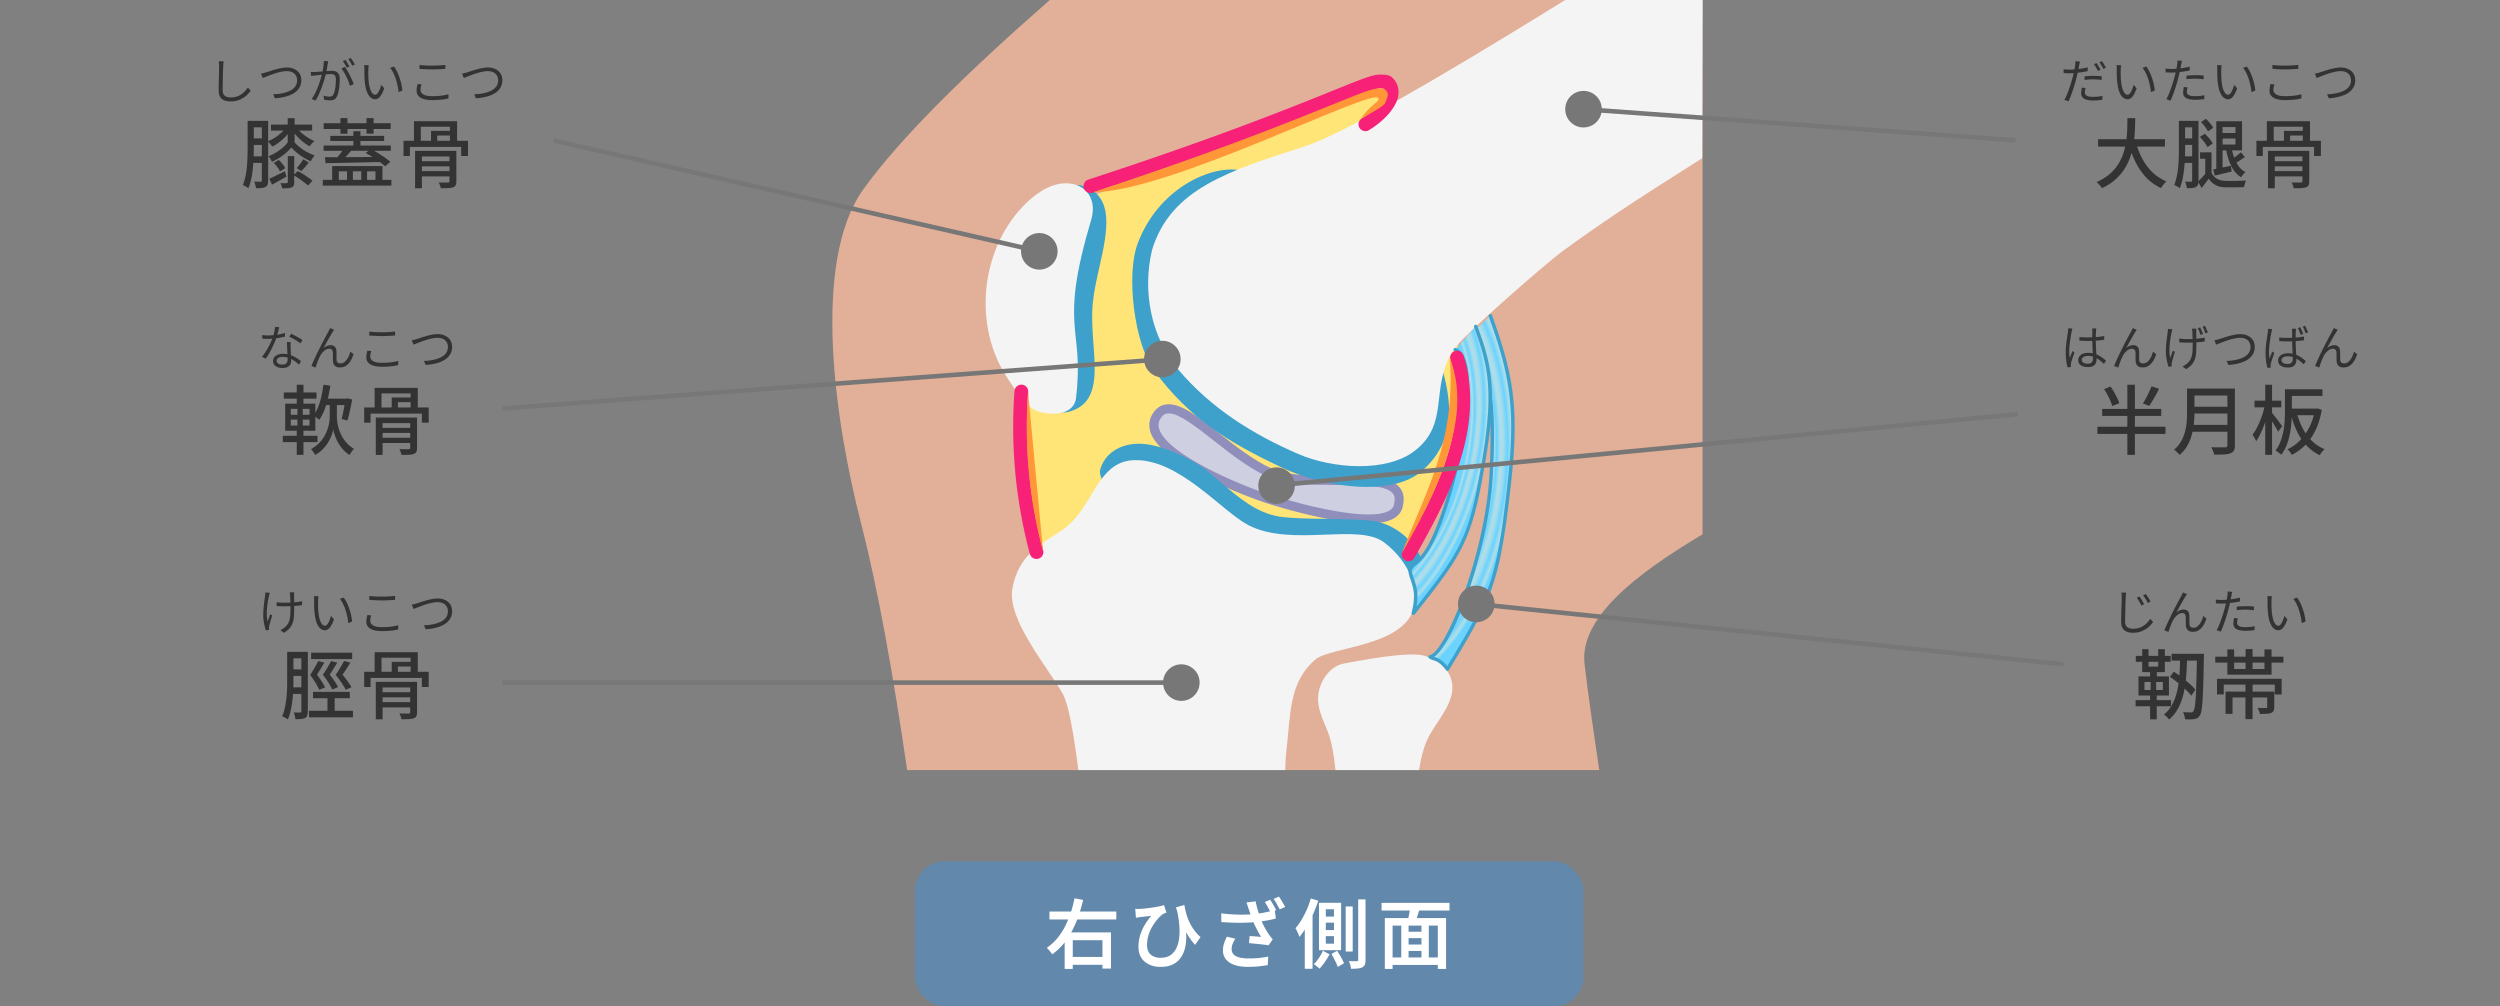 <svg id="_レイヤー_2" data-name="レイヤー 2" xmlns="http://www.w3.org/2000/svg" xmlns:xlink="http://www.w3.org/1999/xlink" viewBox="0 0 545.67 219.66"><rect x="0" y="0" width="545.67" height="219.66" fill="#808080" stroke="none"/><defs><radialGradient id="_名称未設定グラデーション_2" data-name="名称未設定グラデーション 2" cx="203.38" cy="-616.18" fx="203.38" fy="-616.18" r="29.16" gradientTransform="rotate(5.08 11053.924 1682.171) scale(1 -1.72)" gradientUnits="userSpaceOnUse"><stop offset=".83" stop-color="#6ad3ff"/><stop offset=".85" stop-color="#b1dee8"/><stop offset=".87" stop-color="#6ad3ff"/><stop offset=".9" stop-color="#b1dee8"/><stop offset=".92" stop-color="#a7dceb"/><stop offset=".95" stop-color="#6ad3ff"/><stop offset=".98" stop-color="#b1dee8"/><stop offset="1" stop-color="#6ad3ff"/></radialGradient><radialGradient id="_名称未設定グラデーション_2-2" data-name="名称未設定グラデーション 2" cx="-313.82" cy="-7.8" fx="-313.82" fy="-7.8" r="24.67" gradientTransform="matrix(.974 .227 .391 -1.675 608.05 155.68)" xlink:href="#_名称未設定グラデーション_2"/><style>.cls-1{fill:#3ea1cc}.cls-2{fill:#f4f4f4}.cls-3{fill:#fff}.cls-6{fill:#777}.cls-9{fill:#333}.cls-10{fill:#f72178}.cls-12{fill:#ff9739}</style></defs><g id="_レイヤー_1-2" data-name="レイヤー 1"><path d="M229.14 0c-18.23 15.93-32.75 30.23-40.69 41.31-11.44 15.98-6.13 51.08-.53 72.81 3.6 13.96 6.96 32.52 10.08 53.96h151.06c-1.19-8.08-2.33-15.8-3.2-23.12-1.19-9.99 11.03-19.59 25.75-28.32V0H229.13Z" style="fill:#e2af98"/><path d="M318.19 88.41c-3.4 64.53-47.31 18.92-64.33 38.66-17.71 20.54-29.76 3.84-29.76-39.24 0-16.61-2.89-39.98 10.4-43.74 14.43-4.09 60.87-29.41 67.28-24.75 3.64 2.65-2.47 4.27.64 8.15 11.44 14.3 17.07 36.32 15.78 60.92Z" style="fill:#ffe578"/><path d="M277.12 103.16c-10.7-4.87-21-18.8-24.77-12.16-4.11 7.23 19.05 16.16 23.99 17.75 5.82 1.88 28.3 8.43 28.94 1.23 1.9-8.64-19.09-2.69-28.16-6.82Z" style="fill:#cfcfe2"/><path d="M298.58 114.25c-7.93 0-19.68-3.63-22.55-4.56-.22-.07-21.8-7.35-24.81-15.07-.56-1.45-.48-2.84.25-4.12.7-1.22 1.64-1.96 2.81-2.19 3.1-.61 6.95 2.42 11.82 6.26 3.51 2.76 7.49 5.89 11.42 7.68 3.51 1.6 8.99 1.6 14.29 1.6 6.25 0 11.66 0 13.73 2.6.78.97 1.02 2.21.71 3.68-.12 1.2-.74 2.19-1.78 2.88-1.35.89-3.44 1.24-5.91 1.24Zm-43.46-24.02c-.15 0-.3.01-.44.04-.37.07-.93.28-1.46 1.22-.43.76-.47 1.52-.12 2.41 2.09 5.38 17.05 11.79 23.56 13.9 8.01 2.59 22.66 6.25 26.74 3.55.56-.37.84-.83.9-1.46l.02-.13c.26-1.18-.05-1.74-.3-2.06-1.48-1.84-6.92-1.85-12.18-1.85-5.52 0-11.22 0-15.12-1.78-4.15-1.89-8.23-5.1-11.83-7.93-3.86-3.03-7.51-5.91-9.76-5.91Z" style="fill:#908fbc"/><path class="cls-1" d="M270.17 38.61c-5.72-.97-16.3 3.98-20.44 15.05-2.4 6.42-.66 20.93 3.41 26.38 7.59 10.18 15.6 15.15 27.47 20.74 7.56 3.56 22.09 6.42 28.58 1.02 6.22-5.18 6.55-12.06 4.38-20.06"/><path class="cls-1" d="M298.45 106.28c-6.55 0-13.75-1.91-18.48-4.14-12.22-5.75-20.3-10.83-28.04-21.2-4.27-5.73-6.23-20.8-3.61-27.8 4.48-11.97 15.9-17.06 22.1-16.01.82.14 1.37.91 1.23 1.73-.14.82-.91 1.37-1.73 1.23-5.3-.9-15.02 4.02-18.78 14.1-2.26 6.04-.46 20.04 3.2 24.96 7.36 9.86 15.13 14.74 26.91 20.28 7.62 3.59 21.23 6 26.98 1.22 5.03-4.19 6.23-9.9 3.9-18.52-.22-.8.25-1.62 1.05-1.84.8-.21 1.62.26 1.84 1.06 1.67 6.15 2.98 15.07-4.87 21.61-2.88 2.4-7.13 3.32-11.7 3.32Z"/><path class="cls-2" d="M341.64 0c-30.12 18.64-49.2 29.46-56.8 31.93-16.36 5.31-29.31 9.17-33.38 22.62-2.16 8.99-.23 19.08 5.74 26.14 7.09 8.38 16.18 14.1 26.27 18.44 7.25 3.12 19.03 4.1 25.29-.71 7.85-6.03 3.17-13.73 8.49-22.07 1.96-3.08 20.72-19.28 23.67-21.43 7.91-5.75 14.43-10.19 30.62-20.4L371.62 0h-29.98Z"/><path class="cls-1" d="M235.39 41.88c8.74 2.13 2.55 14.48 1.64 24.13s3.43 20.42-4.17 22.43c-1.93.51-3.57-1.89-4.32-3.75s-.8-3.91-.78-5.9c.11-9.12 1.58-18.17 3.05-27.18.51-3.1 2.43-7.45 4.58-9.73"/><path class="cls-1" d="M232.32 90.01c-2.38 0-4.24-2.45-5.17-4.76-.86-2.14-.91-4.47-.89-6.48.11-9.25 1.62-18.48 3.07-27.4.5-3.08 2.41-7.81 4.97-10.52.37-.39.92-.56 1.45-.43 7.81 1.9 5.91 10.33 4.24 17.76-.6 2.68-1.23 5.46-1.47 7.97-.29 3.06-.06 6.15.16 9.14.49 6.64.95 12.91-5.44 14.6-.32.08-.62.12-.92.12Zm3.57-46.4c-1.62 2.09-3.16 5.57-3.6 8.24-1.44 8.81-2.92 17.92-3.03 26.95-.02 1.8.01 3.7.67 5.32.7 1.73 1.88 3.04 2.55 2.86 3.8-1 3.72-4.63 3.21-11.48-.22-2.97-.47-6.33-.15-9.64.25-2.7.9-5.57 1.53-8.35 1.85-8.21 2.36-12.48-1.17-13.91Z"/><path class="cls-2" d="M234.88 86.8c-.42 3.56-4.54 3.89-7.58 3.21-3.35-.75-5.31-4.4-7.25-7.24-7.95-11.67-6.07-29 4.19-38.69 2.6-2.45 6.01-4.53 9.54-3.99 3.53.54 5.64 3.66 4.4 7.84-7.22 24.35-1.45 23-3.31 38.87Z"/><path class="cls-1" d="M248.61 98.35c4.61 0 11.33 3.44 14.01 5.64 5.22 4.27 9.81 9.2 16.47 10.26 4.62.73 15.8.3 20.43.95 6.08.86 11.11 7.28 9.72 11.87-.42 1.39-40.31 4.13-46.23 2.88-1.89-.4-22.09-24.75-21.42-27.09.86-2.99 3.7-4.51 7.02-4.51Z"/><path class="cls-1" d="M269.01 131.77c-2.88 0-5.15-.1-6.32-.35-2.67-.56-18.09-19.87-21.35-25.29-1.11-1.85-1.43-2.84-1.19-3.68.99-3.45 4.24-5.6 8.46-5.6 4.93 0 11.98 3.53 14.96 5.98.92.75 1.82 1.53 2.72 2.3 4.09 3.51 7.96 6.83 13.03 7.64 2.28.36 6.4.43 10.38.49 3.95.06 7.69.13 10.02.45 3.71.52 7.35 2.93 9.5 6.29 1.63 2.54 2.14 5.21 1.45 7.5-.32 1.06-.62 2.07-22.39 3.49-6.59.43-13.97.78-19.26.78Zm-5.54-3.25c5.75 1.02 39.39-1.27 44.45-2.5.17-1.31-.27-2.87-1.24-4.39-1.69-2.64-4.52-4.54-7.39-4.94-2.15-.3-5.96-.36-9.65-.42-4.09-.07-8.31-.14-10.8-.53-5.91-.94-10.29-4.69-14.52-8.32-.88-.76-1.76-1.51-2.67-2.25-2.64-2.16-9.04-5.3-13.06-5.3-2.77 0-4.81 1.19-5.51 3.2 1.05 3.46 17.68 23.65 20.37 25.46Zm.09.06Z"/><path class="cls-2" d="M235.36 168.08h45.16c.05-1.85.14-3.36.28-4.46.94-7.64.46-14.7 6.32-19.68 3.24-2.76 18.57-2.73 21.38-10.83 1.38-3.97-.62-10.34-6.39-14.72-5.67-4.31-20.15 1.1-29.58-3.74-5.83-2.99-15.17-14.56-25.02-14.21-7.06.25-8.47 7.8-12.89 12.75-3.81 4.72-11.92 5.44-13.65 15.34-1.17 6.69 7.62 16.96 10.98 22.87 1.19 2.08 2.33 8.13 3.42 16.68Z"/><path class="cls-2" d="M291.5 168.08h18.23c.49-3.08 1.24-5.82 2.38-7.78 2.19-3.77 5.77-7.56 4.71-11.79-.69-2.74-3.27-4.67-6-5.4-2.73-.73-9.07.13-17.53 1.72-3.07.58-5.28 3.89-5.58 7-.27 2.74 1.12 5.33 2.11 7.89.82 2.12 1.34 5.08 1.68 8.37Z"/><path d="M321.6 72.43c3.21 9.24 4.8 14.48 3.83 31.59s-9.28 38.53-13.32 39.35c.95.66 1.93.14 3.81 2.68 9.52-15.74 11.09-18.99 13.48-40.36 1.89-16.97.42-24.18-4.1-36.78" style="fill:url(#_名称未設定グラデーション_2)"/><path class="cls-1" d="M315.92 146.43c-.12 0-.23-.06-.3-.15-1.24-1.68-2.03-1.94-2.73-2.16-.32-.1-.65-.21-.98-.44a.382.382 0 0 1-.15-.38c.03-.15.15-.26.29-.29 3.62-.73 12.09-22.45 13.02-39 .95-16.87-.57-22.11-3.81-31.45a.38.38 0 0 1 .23-.48c.2-.07.41.04.48.23 3.28 9.43 4.81 14.72 3.85 31.74-.88 15.52-8.29 36.21-12.81 39.32.04.01.08.02.11.04.7.23 1.57.5 2.77 1.99 9.15-15.14 10.77-18.48 13.14-39.74 1.84-16.46.59-23.58-4.08-36.61-.07-.19.03-.41.23-.48s.41.03.48.23c4.72 13.16 5.98 20.35 4.12 36.95-2.42 21.63-4.06 24.85-13.53 40.51-.07.11-.18.18-.3.18h-.02Z"/><path d="M317.63 76.33c4.91 1.96 2.11 19.93-1.16 31.1-4.89 16.69-7.59 14.42-8.71 16.98.26 2.68 2.13 3.83.73 9.45 10.89-13.66 12.54-16.23 15.48-34.06 2.36-14.27 1.31-19.94-1.89-28.55" style="fill:url(#_名称未設定グラデーション_2-2)"/><path class="cls-1" d="M308.48 134.23a.383.383 0 0 1-.37-.47c.95-3.78.38-5.42-.16-7.02-.25-.74-.49-1.43-.57-2.3 0-.06 0-.13.03-.19.33-.75.79-1.14 1.33-1.59 1.42-1.18 3.79-3.16 7.37-15.34 3.43-11.71 5.82-28.87 1.38-30.65a.38.38 0 0 1-.21-.49c.08-.19.3-.28.49-.21 5.62 2.25 1.79 22.23-.94 31.56-3.63 12.4-6.12 14.47-7.6 15.71-.49.41-.83.69-1.08 1.23.08.74.3 1.37.53 2.03.47 1.39 1 2.94.51 5.88 10.08-12.68 11.59-15.5 14.42-32.64 2.41-14.55 1.21-20.06-1.87-28.36-.07-.19.03-.41.22-.48s.41.03.48.22c3.14 8.43 4.35 14.02 1.91 28.75-2.98 18.05-4.85 20.79-15.56 34.23a.37.37 0 0 1-.29.14Z"/><path class="cls-10" d="M238.01 42.13c-.63 0-1.22-.4-1.43-1.04-.26-.79.17-1.63.96-1.89 27.5-8.96 44.13-15.68 53.07-19.29 6.38-2.58 9.03-3.66 10.57-3.63 1.74.02 2.39.09 3.29 1.32.75 1 .97 2.4.63 3.77-.15.62-1.17 3.86-6.28 7.03-.7.44-1.63.22-2.07-.48-.44-.7-.22-1.63.48-2.07 4.28-2.66 4.92-5.1 4.95-5.2.13-.54.05-1.02-.1-1.22a.623.623 0 0 0-.09-.12c-.24-.02-.64-.02-.86-.02-.96 0-4.5 1.43-9.4 3.41-8.97 3.62-25.67 10.37-53.26 19.36-.15.05-.31.07-.46.07Z"/><path class="cls-12" d="M296.99 26.01c4.14-2.42 5.27-3.03 5.47-3.79s.74-1.61.27-2.21c-.49-.62-.49-.66-2.06-.67-3.13-.02-18.78 8.36-62.07 22.61 16.52.01 61.06-22.87 62.22-20.54.45.89-1.76 1.28-3.83 4.6Z"/><path class="cls-10" d="M307.45 122.5c-.25 0-.5-.06-.73-.19-.72-.4-.98-1.32-.58-2.04 3.46-6.2 7.38-13.23 9.67-20.49 2.48-7.85 2.74-15.01.78-21.28a1.498 1.498 0 1 1 2.86-.9c2.15 6.87 1.89 14.64-.78 23.08-2.39 7.55-6.39 14.72-9.92 21.04-.27.49-.79.77-1.31.77Z"/><path class="cls-12" d="M305.87 121c3.76-6.74 7.51-13.54 9.8-20.77 2.28-7.22 3.69-14.45.78-22.18 1.37 18.7-5.46 29.43-10.57 42.95Z"/><path class="cls-10" d="M226.23 122c-.66 0-1.27-.44-1.45-1.11-3.1-11.61-4.23-23.57-3.35-35.55.06-.83.79-1.44 1.61-1.39.83.06 1.45.78 1.39 1.61-.85 11.65.24 23.27 3.26 34.56.21.8-.26 1.62-1.06 1.84-.13.03-.26.05-.39.05Z"/><path class="cls-12" d="M224.38 85.44c-.86 11.76.26 23.66 3.31 35.05"/><rect x="199.67" y="188" width="145.96" height="31.66" rx="6.48" ry="6.48" style="fill:#6288ab"/><path class="cls-3" d="m234.54 196.07 1.87.35a34.31 34.31 0 0 1-.97 3.39c-.38 1.12-.84 2.2-1.38 3.24s-1.17 2.01-1.89 2.9c-.72.89-1.55 1.67-2.5 2.34-.09-.13-.2-.29-.34-.46-.14-.18-.28-.35-.43-.52a6.13 6.13 0 0 0-.42-.44c.88-.59 1.65-1.3 2.32-2.11.67-.81 1.24-1.7 1.72-2.66s.89-1.95 1.22-2.97c.33-1.02.59-2.05.79-3.07Zm-5.48 2.89h14.59v1.73h-14.59v-1.73Zm3.32 4.55h10.11v7.9h-1.86v-6.19h-6.48v6.27h-1.77v-7.99Zm1.06 5.35h7.84v1.72h-7.84v-1.72ZM247.79 198.38c.29.02.59.02.92 0 .39-.01.83-.04 1.33-.1.5-.05 1.01-.12 1.53-.2.52-.08 1-.16 1.44-.25s.79-.18 1.05-.28l.54 1.65c-.11.03-.25.08-.4.14s-.3.13-.42.21c-.23.17-.49.4-.78.7-.29.3-.59.66-.9 1.08s-.59.89-.86 1.4c-.26.52-.48 1.07-.63 1.66-.16.59-.24 1.21-.24 1.86 0 .51.07.94.22 1.29s.36.65.64.87c.27.22.59.38.95.49s.73.16 1.13.16c1.28 0 2.25-.43 2.94-1.29.68-.86 1.08-2.08 1.18-3.66s-.08-3.42-.55-5.54l1.73 2.9c.18.9.28 1.81.31 2.72.03.91-.05 1.78-.23 2.59-.18.81-.49 1.54-.92 2.19s-1.02 1.15-1.76 1.52c-.74.37-1.65.55-2.72.55-.66 0-1.28-.09-1.86-.28a4.69 4.69 0 0 1-1.53-.82c-.45-.36-.79-.81-1.04-1.36s-.37-1.19-.37-1.91.07-1.36.22-1.98.35-1.2.6-1.76c.25-.55.55-1.08.88-1.58.33-.5.7-.98 1.08-1.44-.23.02-.5.05-.8.08-.3.03-.59.07-.87.1s-.5.06-.68.08c-.18.02-.34.04-.49.07s-.31.05-.49.08l-.15-1.93Zm10.73-.84c.08.52.19 1.06.34 1.64s.35 1.17.61 1.77c.26.61.59 1.21 1.01 1.82.41.61.93 1.2 1.56 1.77l-1.2 1.7c-.59-.67-1.14-1.41-1.64-2.23-.5-.81-.96-1.72-1.37-2.71-.41-.99-.8-2.07-1.16-3.25l1.87-.53ZM266.53 199.35c1 .12 1.95.2 2.84.25.89.04 1.73.05 2.51.03.78-.02 1.49-.07 2.13-.15.48-.06.97-.12 1.45-.21.48-.08.96-.18 1.44-.29.47-.11.92-.23 1.34-.36l.23 1.85c-.36.11-.76.21-1.2.3-.44.09-.89.17-1.34.24-.45.07-.89.14-1.32.19-1.09.12-2.29.19-3.61.21-1.32.02-2.79-.04-4.42-.16l-.03-1.9Zm3.1 5.53c-.25.4-.45.78-.59 1.15-.14.37-.21.73-.21 1.1 0 .72.31 1.24.94 1.57.63.33 1.52.49 2.67.49.88.01 1.68-.02 2.41-.1s1.38-.18 1.96-.3l-.1 1.86c-.48.09-1.09.17-1.82.26-.73.08-1.59.12-2.57.12-1.1 0-2.05-.14-2.86-.41-.81-.27-1.43-.68-1.87-1.22-.44-.54-.66-1.19-.66-1.96 0-.49.07-.98.22-1.46s.36-.99.64-1.53l1.85.43Zm2.92-6.44c-.07-.19-.14-.41-.22-.68-.08-.26-.17-.52-.27-.78l2-.25a21.088 21.088 0 0 0 .64 2.45c.13.4.26.78.38 1.15.25.69.56 1.37.92 2.04.36.67.69 1.2.98 1.61.13.19.27.37.4.54.14.18.28.34.42.5l-.91 1.32c-.22-.04-.5-.09-.85-.13s-.72-.09-1.12-.13l-1.2-.12c-.4-.04-.77-.07-1.11-.11l.15-1.55c.29.02.59.05.91.07.32.03.62.05.91.07.29.02.52.04.69.07-.21-.33-.43-.71-.66-1.13-.23-.42-.46-.87-.68-1.33-.22-.46-.42-.93-.59-1.4-.18-.46-.33-.88-.45-1.25-.13-.37-.23-.69-.32-.96Zm4.69-2.05c.14.2.29.43.45.71.16.27.32.55.47.82.15.28.29.52.4.73l-1.21.53c-.11-.23-.24-.48-.39-.76-.15-.27-.3-.55-.45-.83-.15-.27-.31-.51-.46-.71l1.19-.5Zm1.91-.69c.15.21.31.45.48.73.17.27.33.55.49.83.16.27.29.51.39.71l-1.19.51c-.18-.35-.39-.74-.63-1.17-.24-.43-.48-.8-.71-1.11l1.17-.5ZM286.11 196.11l1.63.48c-.31.96-.68 1.92-1.11 2.88-.43.96-.9 1.88-1.41 2.74-.51.86-1.04 1.62-1.59 2.29a6.1 6.1 0 0 0-.22-.58c-.1-.24-.21-.48-.33-.73-.12-.24-.22-.44-.32-.59.46-.53.9-1.14 1.32-1.83.42-.69.8-1.44 1.15-2.24.35-.8.64-1.6.88-2.42Zm-1.32 4.39 1.65-1.63.05.03v12.56h-1.7V200.5Zm3.96 7.03 1.45.76c-.18.34-.39.71-.64 1.1-.25.39-.5.76-.77 1.11-.26.35-.52.65-.78.92-.15-.14-.35-.31-.59-.5s-.46-.35-.66-.48c.26-.24.52-.53.78-.87.25-.33.48-.68.69-1.05.21-.36.38-.69.51-.99Zm-.86-10.48h4.83v10.35h-4.83v-10.35Zm1.49 1.42v1.6h1.78v-1.6h-1.78Zm0 2.92v1.62h1.78v-1.62h-1.78Zm0 2.94v1.65h1.78v-1.65h-1.78Zm1.22 3.89 1.25-.69c.29.43.57.9.86 1.41.29.51.5.95.63 1.31l-1.35.81a6.57 6.57 0 0 0-.35-.87c-.15-.33-.32-.66-.5-1.01s-.36-.67-.54-.97Zm3.12-10.36h1.53v9.83h-1.53v-9.83Zm2.71-1.55h1.62v13.17c0 .45-.05.8-.15 1.06-.1.25-.28.45-.54.59-.25.13-.58.22-.98.26s-.9.07-1.49.07c-.02-.23-.08-.51-.17-.83-.09-.33-.2-.61-.32-.85.39.01.74.02 1.06.02h.67c.12 0 .2-.02.25-.07.04-.05.07-.13.07-.25v-13.17ZM301.55 197.06h14.83v1.68h-14.83v-1.68Zm.71 3.33h13.37v11.09h-1.8v-9.45h-9.87v9.45h-1.7v-11.09Zm1.11 8.6h11.29v1.63h-11.29v-1.63Zm2.48-7.54h1.6v8.28h-1.6v-8.28Zm.78 1.91h4.32v1.4h-4.32v-1.4Zm0 2.8h4.36v1.4h-4.36v-1.4Zm1.17-8.33 2.1.45c-.19.58-.37 1.17-.55 1.77-.18.6-.35 1.11-.52 1.54l-1.62-.45c.08-.31.16-.65.24-1.04.08-.39.16-.78.22-1.18.07-.4.11-.77.13-1.1Zm2.46 3.61h1.6v8.27h-1.6v-8.27Z"/><path class="cls-9" d="M54.05 26.38h1.34v5.96c0 .65-.01 1.35-.04 2.1s-.08 1.52-.16 2.31-.2 1.55-.35 2.29c-.16.74-.37 1.42-.64 2.04-.09-.08-.21-.16-.35-.25-.15-.09-.3-.17-.45-.26s-.28-.14-.4-.17c.24-.58.43-1.22.58-1.9.14-.68.25-1.38.31-2.1.07-.72.11-1.43.13-2.12.02-.69.03-1.34.03-1.95v-5.96Zm.58 7.74h3.18v1.45h-3.18v-1.45Zm.02-3.91h3.15v1.42h-3.15v-1.42Zm.08-3.83h3.35v1.42h-3.35v-1.42Zm2.41 0h1.39v13c0 .36-.04.66-.12.89s-.23.41-.45.53c-.22.12-.5.2-.83.23-.33.03-.75.05-1.25.05-.02-.19-.07-.42-.15-.71-.08-.29-.17-.53-.26-.73.32.01.61.02.87.02h.54c.1-.01.17-.04.21-.07.04-.04.06-.11.06-.22V26.38Zm5.28 1.47 1.11.43c-.31.5-.68.98-1.13 1.45-.45.47-.92.91-1.44 1.3-.51.4-1.03.72-1.54.97-.11-.18-.26-.38-.45-.6-.19-.23-.36-.4-.53-.54.51-.21 1.01-.47 1.51-.78.5-.31.96-.67 1.39-1.06.43-.39.79-.78 1.07-1.18Zm1.17 4.34c-.31.37-.68.76-1.13 1.15-.45.39-.94.76-1.48 1.1s-1.08.64-1.63.89c-.08-.19-.19-.4-.33-.64s-.28-.43-.41-.59c.57-.22 1.13-.5 1.67-.83.54-.34 1.04-.7 1.48-1.09.45-.39.81-.78 1.08-1.18h1.37c.39.43.82.83 1.3 1.2s1 .71 1.53 1 1.08.53 1.62.72c-.14.17-.29.37-.45.61-.15.24-.28.47-.38.68-.49-.22-1.01-.49-1.54-.81-.53-.32-1.03-.67-1.5-1.06-.47-.38-.87-.77-1.21-1.15Zm-4.82 6.83c.43-.19.95-.43 1.55-.73.6-.3 1.22-.6 1.85-.91l.36 1.17c-.53.3-1.06.6-1.61.9-.54.3-1.06.59-1.54.85l-.61-1.29Zm.38-11.83h8.98v1.32h-8.98v-1.32Zm.61 8.38 1.09-.66c.27.26.55.56.82.89.28.33.47.63.59.91l-1.16.71c-.11-.26-.29-.57-.54-.92-.25-.35-.52-.66-.81-.93Zm3.07-1.5h1.39v5.71c0 .32-.04.56-.12.73-.08.17-.23.31-.45.4-.22.09-.5.14-.83.17-.33.02-.74.03-1.22.03-.02-.17-.07-.35-.15-.57-.08-.21-.16-.4-.25-.57.31.01.59.02.85.02s.43 0 .52-.02c.17 0 .25-.08.25-.23v-5.68Zm-.03-8.27h1.5v5.96h-1.5V25.8Zm1.91 2.01c.28.39.63.77 1.06 1.15.43.39.89.73 1.39 1.05s.97.57 1.44.77c-.15.14-.33.33-.53.55s-.36.43-.48.6c-.47-.25-.96-.58-1.45-.97s-.96-.83-1.39-1.3c-.44-.47-.81-.95-1.11-1.42l1.09-.43Zm-.64 10.44.91-.92c.37.19.76.41 1.16.66.4.25.78.51 1.15.76.36.25.67.49.91.71l-.97 1.04c-.22-.21-.51-.45-.87-.72s-.73-.54-1.13-.81c-.4-.27-.78-.51-1.16-.72Zm2.13-3.5 1.19.73c-.26.34-.54.68-.83 1.01-.29.34-.56.62-.8.85l-1.01-.66c.23-.25.49-.56.77-.93s.51-.7.68-1ZM70.45 39.26h14.98v1.25H70.45v-1.25Zm.18-7.49H85.3v1.14H70.63v-1.14Zm.02-4.88h14.62v1.27H70.65v-1.27Zm.28 7.41c.74.01 1.58.02 2.53.02s1.97 0 3.06-.02l3.36-.03 3.44-.03-.08 1.12c-1.46.03-2.93.07-4.41.1s-2.89.06-4.22.09c-1.34.03-2.52.05-3.56.06l-.12-1.3Zm1.16-4.65h11.76v1.12H72.09v-1.12Zm.4 6.6h10.99v3.66h-1.53v-2.52h-1.83v2.52h-1.27v-2.52h-1.83v2.52h-1.27v-2.52h-1.8v2.52H72.5v-3.66Zm2.76-4.11 1.58.53a26.026 26.026 0 0 1-2.17 2.36l-1.25-.5c.21-.21.43-.45.66-.73.23-.28.45-.57.66-.86.21-.29.39-.56.53-.8Zm-.94-6.35h1.53v3.4h-1.53v-3.4Zm2.82 2.85h1.54v3.6h-1.54v-3.6Zm2.67 4.75 1.14-.84c.5.24 1.01.53 1.55.86.54.33 1.05.66 1.53 1s.87.64 1.18.92l-1.15.97c-.31-.3-.7-.62-1.18-.97s-.99-.7-1.52-1.04c-.53-.34-1.05-.64-1.54-.89Zm.2-7.61h1.55v3.4H80v-3.4ZM88.07 30.73h14.08v3.32h-1.49v-1.98H89.47v1.98h-1.4v-3.32Zm2.28-4.27h9.42v4.88H98.2v-3.68h-6.35v3.65h-1.5v-4.85Zm.25 6.47h8.22v1.22h-6.73v6.95H90.6v-8.17Zm.76 2.26h7.54v1.11h-7.54v-1.11Zm0 2.16h7.54v1.15h-7.54v-1.15Zm2.71-8.79h4.69v1.02h-3.33v1.88h-1.35v-2.9Zm4.04 4.37h1.5v6.63c0 .37-.05.66-.15.86-.1.2-.29.35-.58.46-.26.1-.62.16-1.06.18-.45.02-.98.03-1.61.03-.03-.19-.09-.4-.18-.64a4.72 4.72 0 0 0-.28-.63c.29.01.57.02.85.02h1.18c.12-.01.21-.04.26-.08s.07-.12.07-.23v-6.62ZM48.81 13.37c-.03.18-.05.35-.06.53l-.03.53c-.01.3-.03.66-.04 1.1-.01.44-.03.9-.04 1.39l-.03 1.46c0 .48-.01.92-.01 1.31s.07.7.22.93.35.4.61.5c.26.1.56.15.9.15.48 0 .91-.06 1.3-.18s.73-.29 1.03-.5c.3-.21.57-.44.81-.7.24-.26.45-.53.64-.8l.6.72c-.18.25-.41.52-.67.79-.26.27-.58.52-.93.75-.36.23-.77.42-1.24.57s-.99.22-1.57.22c-.5 0-.94-.08-1.33-.23s-.69-.4-.91-.75-.33-.8-.33-1.37v-1.05c0-.38.02-.78.03-1.19l.03-1.2c.01-.39.01-.75.02-1.08s.01-.6.01-.82c0-.2 0-.39-.02-.57-.01-.18-.04-.35-.06-.51h1.07ZM56.96 16.08c.19-.04.38-.08.58-.13s.39-.11.58-.17c.23-.07.51-.16.87-.28s.73-.23 1.15-.35c.42-.12.84-.21 1.27-.3.43-.08.84-.12 1.22-.12.59 0 1.12.11 1.59.33.47.22.85.53 1.13.95.28.41.42.92.42 1.51 0 .51-.1.96-.29 1.36s-.46.75-.81 1.06c-.35.31-.76.56-1.24.77-.48.21-1.01.37-1.59.5s-1.19.2-1.84.24l-.38-.88c.7-.01 1.36-.08 1.98-.21s1.18-.3 1.67-.54c.49-.24.87-.55 1.16-.93s.42-.85.42-1.39c0-.37-.09-.7-.26-1s-.43-.54-.76-.71-.74-.26-1.22-.26c-.34 0-.72.04-1.13.12-.41.08-.82.18-1.23.31s-.81.25-1.19.4-.71.27-1.01.39c-.3.12-.53.21-.7.27l-.39-.93ZM67.84 15.71c.17 0 .33.01.47.01s.31 0 .47-.01c.15 0 .36-.02.61-.04s.52-.04.81-.06c.29-.02.58-.05.87-.07.29-.02.55-.05.79-.06s.43-.03.57-.03c.32 0 .6.05.86.15.26.1.46.28.62.54.16.26.24.62.24 1.1 0 .42-.02.86-.06 1.34s-.11.94-.2 1.37c-.09.43-.21.8-.35 1.09-.16.35-.37.59-.63.7-.26.12-.56.17-.91.17-.2 0-.42-.02-.65-.05s-.43-.06-.6-.1l-.14-.89c.15.05.3.09.46.12.16.03.32.06.46.07s.27.03.36.03c.2 0 .37-.03.53-.1.16-.07.29-.22.4-.45.11-.24.21-.54.28-.9.07-.36.13-.74.16-1.15.04-.41.05-.8.05-1.18 0-.32-.05-.57-.14-.73a.704.704 0 0 0-.39-.33c-.17-.06-.37-.08-.59-.08-.18 0-.42.01-.72.04-.3.02-.63.05-.97.08-.34.03-.66.06-.95.1s-.52.06-.68.07c-.13.01-.28.03-.47.06-.19.02-.35.05-.48.07l-.09-.91Zm3.8-2.32c-.01.1-.03.2-.05.31-.02.11-.04.22-.06.32-.03.12-.06.29-.09.51-.04.22-.08.45-.12.69-.05.24-.09.48-.14.7-.08.3-.17.63-.27 1.01s-.22.78-.36 1.2a21.202 21.202 0 0 1-1.02 2.6c-.2.43-.42.84-.66 1.22l-.85-.35c.24-.32.46-.67.67-1.08s.4-.82.58-1.25c.18-.43.33-.86.47-1.28s.26-.81.36-1.18c.1-.36.18-.67.24-.93.1-.42.18-.85.24-1.31.06-.46.1-.89.1-1.29l.97.1Zm3.63 1.22c.17.21.35.48.53.8s.37.66.55 1.02c.18.36.34.71.5 1.04.15.34.27.63.35.88l-.81.39c-.08-.27-.18-.58-.32-.93-.14-.34-.29-.69-.46-1.05-.17-.35-.35-.69-.54-1.01s-.38-.59-.56-.8l.77-.35Zm.13-1.53c.09.12.19.27.29.44s.21.35.31.53.19.34.26.48l-.58.25c-.06-.14-.14-.3-.24-.47s-.2-.35-.31-.53-.21-.33-.31-.46l.57-.23Zm1.16-.43c.09.13.19.29.31.46s.22.35.33.52c.11.17.19.33.25.46l-.57.25a10.726 10.726 0 0 0-.87-1.45l.56-.24ZM80.48 14.23c-.01.08-.03.19-.04.32l-.03.38c-.01.13-.02.24-.02.33V16c0 .28 0 .57.02.86.01.3.03.6.06.89.06.58.15 1.1.28 1.53.13.44.3.78.49 1.03s.41.37.66.37c.13 0 .26-.06.39-.18s.25-.29.36-.5c.12-.21.22-.44.32-.7.09-.26.17-.52.24-.78l.66.75c-.21.6-.42 1.07-.64 1.42-.21.35-.43.6-.65.75-.22.15-.45.23-.69.23-.33 0-.65-.12-.96-.36s-.58-.64-.8-1.18c-.23-.54-.39-1.27-.49-2.18-.04-.31-.06-.64-.08-1-.02-.36-.03-.7-.03-1.02v-1.25c0-.19-.03-.35-.06-.47l1.02.02Zm5.5.3c.19.24.37.52.54.84.17.32.33.66.47 1.02.14.36.27.74.39 1.12s.21.77.29 1.15c.07.38.13.75.16 1.1l-.84.35c-.04-.48-.12-.96-.22-1.46-.11-.5-.24-.98-.39-1.44-.16-.47-.33-.91-.54-1.32-.2-.41-.43-.77-.69-1.08l.82-.28ZM92 18.43c-.07.21-.12.41-.16.61-.04.2-.06.39-.06.59 0 .4.21.73.62.98.42.25 1.04.38 1.89.38.48 0 .95-.02 1.4-.05a10.8 10.8 0 0 0 2.2-.37v.91c-.24.07-.55.13-.92.19s-.78.1-1.23.13-.93.05-1.43.05c-.71 0-1.32-.08-1.82-.23-.51-.15-.89-.38-1.16-.69-.27-.3-.4-.68-.4-1.12 0-.27.03-.53.07-.78s.1-.47.15-.69l.85.08Zm-.42-4.25c.38.05.81.08 1.28.11s.98.03 1.5.03c.34 0 .68 0 1.02-.02.34-.01.67-.03.98-.06.31-.02.6-.05.85-.07v.86c-.24.01-.52.03-.83.05-.32.02-.65.04-1 .05-.35.01-.69.02-1.02.02-.53 0-1.02-.01-1.48-.04-.46-.02-.89-.05-1.31-.08v-.86ZM100.84 16.08c.19-.04.38-.08.58-.13s.39-.11.58-.17c.23-.07.51-.16.87-.28s.73-.23 1.15-.35c.42-.12.84-.21 1.27-.3.43-.08.84-.12 1.22-.12.59 0 1.12.11 1.59.33.47.22.85.53 1.13.95.28.41.42.92.42 1.51 0 .51-.1.96-.29 1.36s-.46.75-.81 1.06c-.35.31-.76.56-1.24.77-.48.21-1.01.37-1.59.5s-1.19.2-1.84.24l-.38-.88c.7-.01 1.36-.08 1.98-.21s1.18-.3 1.67-.54c.49-.24.87-.55 1.16-.93s.42-.85.42-1.39c0-.37-.09-.7-.26-1s-.43-.54-.76-.71-.74-.26-1.22-.26c-.34 0-.72.04-1.13.12-.41.08-.82.18-1.23.31s-.81.25-1.19.4-.71.27-1.01.39c-.3.12-.53.21-.7.27l-.39-.93ZM61.72 95.12h7.57v1.39h-7.57v-1.39Zm.23-9.45h7.13v1.35h-7.13v-1.35Zm.3 2.44h6.58v5.91h-6.58v-5.91Zm1.22 1.14v1.27h4.09v-1.27h-4.09Zm0 2.33v1.3h4.09v-1.3h-4.09Zm1.3-7.61h1.47v4.72h-1.47v-4.72Zm.15 4.69h1.17v4.7h.15v5.92h-1.47v-5.92h.15v-4.7Zm7.85-.96h.76v3.37c0 .29.03.64.09 1.07.06.43.17.9.32 1.42s.37 1.04.65 1.58c.28.53.64 1.05 1.07 1.53s.96.92 1.59 1.29a8.918 8.918 0 0 0-.68.91c-.11.17-.2.32-.28.44-.58-.36-1.08-.79-1.5-1.29a9.408 9.408 0 0 1-1.73-3.06c-.16-.48-.27-.88-.32-1.21-.06.34-.17.75-.35 1.23-.18.48-.42.98-.73 1.51s-.71 1.04-1.18 1.53-1.03.92-1.68 1.29c-.05-.11-.14-.25-.25-.41-.11-.17-.22-.32-.34-.48-.12-.15-.22-.29-.31-.4.68-.39 1.26-.82 1.74-1.31.48-.49.87-1 1.17-1.53.3-.53.54-1.06.71-1.58.17-.52.29-1 .35-1.44.07-.43.1-.8.1-1.1v-3.37h.78Zm-2.19-3.73 1.52.21c-.14.98-.33 1.93-.54 2.85s-.48 1.77-.79 2.55c-.31.78-.67 1.46-1.07 2.05-.09-.08-.21-.17-.37-.29-.16-.12-.32-.23-.49-.35-.17-.12-.31-.2-.43-.26.4-.53.74-1.15 1.02-1.86.29-.71.52-1.49.71-2.33.19-.84.34-1.69.45-2.57Zm0 3.04h5.13v1.4h-5.13v-1.4Zm4.8 0h.23l.23-.07 1.04.26a83.112 83.112 0 0 1-.69 3.24c-.12.51-.24.96-.36 1.34l-1.25-.33c.09-.35.18-.77.28-1.25.1-.48.2-.98.29-1.5s.17-1.01.24-1.48v-.23ZM79.49 88.93h14.08v3.32h-1.49v-1.98H80.89v1.98h-1.4v-3.32Zm2.28-4.27h9.42v4.88h-1.57v-3.68h-6.35v3.65h-1.5v-4.85Zm.25 6.47h8.22v1.22h-6.73v6.95h-1.49v-8.17Zm.76 2.26h7.54v1.11h-7.54v-1.11Zm0 2.16h7.54v1.15h-7.54v-1.15Zm2.71-8.79h4.69v1.02h-3.33v1.88H85.5v-2.9Zm4.04 4.37h1.5v6.63c0 .37-.05.66-.15.86-.1.2-.29.35-.58.46-.26.1-.62.16-1.06.18-.45.02-.98.03-1.61.03-.03-.19-.09-.4-.18-.64a4.72 4.72 0 0 0-.28-.63c.29.01.57.02.85.02h1.18c.12-.01.21-.04.26-.08s.07-.12.07-.23v-6.62ZM60.95 71.41c-.04.17-.09.38-.16.64a20 20 0 0 1-.21.82c-.07.28-.15.55-.24.81-.17.51-.38 1.04-.64 1.6s-.54 1.1-.83 1.63c-.29.53-.59.99-.88 1.38l-.81-.42c.23-.27.47-.59.7-.94.24-.35.46-.72.67-1.11.21-.39.4-.77.56-1.14.17-.37.31-.71.42-1.02.11-.34.22-.72.32-1.14.1-.43.15-.82.17-1.19l.93.08Zm-3.73 1.72c.2.03.4.05.62.06.22.01.44.02.66.02.39 0 .79-.02 1.2-.05a11.014 11.014 0 0 0 2.49-.49l.02.79c-.34.09-.72.18-1.13.25-.41.08-.84.14-1.28.18s-.87.07-1.3.07h-.61c-.21 0-.42-.01-.63-.03l-.05-.79Zm6.22 1.54c0 .22-.01.41-.02.59v.55c0 .17.02.38.03.65s.02.54.04.83c.01.29.03.57.04.84.01.27.02.49.02.66 0 .28-.06.54-.19.77-.13.23-.33.42-.6.55-.27.14-.62.21-1.06.21-.39 0-.74-.05-1.05-.16-.32-.11-.57-.28-.76-.5-.19-.23-.29-.51-.29-.85s.09-.61.28-.85c.19-.24.44-.42.76-.54.32-.13.68-.19 1.07-.19.59 0 1.13.08 1.63.25.5.17.94.37 1.34.63s.74.5 1.03.75l-.45.72c-.2-.18-.43-.37-.68-.57-.25-.2-.53-.38-.83-.54-.3-.17-.63-.3-.97-.41-.34-.11-.71-.16-1.1-.16s-.7.08-.94.24-.36.36-.36.6.1.45.31.6c.2.15.51.23.92.23.29 0 .53-.05.7-.14.17-.1.29-.22.36-.38s.11-.33.11-.52 0-.45-.02-.77-.02-.66-.04-1.02-.04-.72-.05-1.09-.03-.69-.04-.98h.82Zm2.11.28c-.19-.17-.43-.34-.72-.53-.29-.18-.58-.36-.89-.52-.31-.17-.58-.3-.81-.41l.43-.64c.19.08.4.19.63.31.23.12.46.25.7.38.23.13.45.26.65.38s.36.23.48.33l-.47.7ZM72.93 71.96c-.04.06-.09.13-.15.23s-.12.19-.18.29c-.12.18-.26.41-.43.7-.17.29-.34.6-.53.94-.19.33-.37.66-.55.99-.18.32-.34.62-.47.88a2.335 2.335 0 0 1 1.58-.65c.35 0 .64.11.87.33s.35.53.36.95c0 .21.01.43.02.67v.69c0 .23 0 .42.02.6.02.27.11.46.27.57.16.12.36.17.58.17.29 0 .55-.08.79-.24s.44-.37.62-.63.33-.54.45-.84c.12-.3.21-.59.29-.86l.7.57c-.18.56-.41 1.06-.68 1.49-.27.43-.59.77-.96 1.02s-.82.37-1.33.37c-.37 0-.67-.07-.89-.21a1.2 1.2 0 0 1-.47-.51c-.09-.2-.15-.41-.16-.62 0-.2-.01-.43-.02-.66v-.71c0-.24 0-.44-.02-.63a.787.787 0 0 0-.22-.54c-.13-.13-.31-.2-.55-.2-.28 0-.55.08-.82.25-.26.17-.5.38-.72.64-.21.26-.39.53-.52.81-.08.15-.16.34-.26.56-.09.22-.18.44-.27.68-.08.23-.16.45-.23.65s-.12.37-.15.51l-.91-.32c.13-.36.29-.77.5-1.22s.43-.94.67-1.44c.24-.5.49-1 .74-1.5s.49-.96.72-1.4c.23-.44.43-.83.62-1.16.18-.33.32-.59.41-.75.06-.13.13-.25.19-.38.07-.13.13-.27.2-.43l.93.38ZM81.03 76.63c-.07.21-.12.41-.16.61-.04.2-.06.39-.06.59 0 .4.21.73.62.98.42.25 1.04.38 1.89.38.48 0 .95-.02 1.4-.05a10.8 10.8 0 0 0 2.2-.37v.91c-.24.07-.55.13-.92.19s-.78.1-1.23.13-.93.05-1.43.05c-.71 0-1.32-.08-1.82-.23-.51-.15-.89-.38-1.16-.69-.27-.3-.4-.68-.4-1.12 0-.27.03-.53.07-.78s.1-.47.15-.69l.85.08Zm-.42-4.25c.38.05.81.08 1.28.11s.98.03 1.5.03c.34 0 .68 0 1.02-.02.34-.01.67-.03.98-.06.31-.02.6-.05.85-.07v.86c-.24.01-.52.03-.83.05-.32.02-.65.04-1 .05-.35.01-.69.02-1.02.02-.53 0-1.02-.01-1.48-.04-.46-.02-.89-.05-1.31-.08v-.86ZM89.87 74.28c.19-.04.38-.08.58-.13s.39-.11.58-.17c.23-.07.51-.16.87-.28s.73-.23 1.15-.35c.42-.12.84-.21 1.27-.3.43-.08.84-.12 1.22-.12.59 0 1.12.11 1.59.33.47.22.85.53 1.13.95.28.41.42.92.42 1.51 0 .51-.1.96-.29 1.36s-.46.75-.81 1.06c-.35.31-.76.56-1.24.77-.48.21-1.01.37-1.59.5s-1.19.2-1.84.24l-.38-.88c.7-.01 1.36-.08 1.98-.21s1.18-.3 1.67-.54c.49-.24.87-.55 1.16-.93s.42-.85.42-1.39c0-.37-.09-.7-.26-1s-.43-.54-.76-.71-.74-.26-1.22-.26c-.34 0-.72.04-1.13.12-.41.08-.82.18-1.23.31s-.81.25-1.19.4-.71.27-1.01.39c-.3.12-.53.21-.7.27l-.39-.93ZM62.68 142.28h1.37v5.97c0 .65-.01 1.36-.04 2.12s-.08 1.54-.17 2.33c-.08.79-.21 1.56-.37 2.3-.17.74-.38 1.42-.64 2.04-.1-.09-.22-.18-.37-.26s-.3-.17-.46-.26-.3-.15-.42-.19c.26-.58.47-1.21.61-1.89.14-.68.25-1.38.33-2.1.08-.72.12-1.43.14-2.13.02-.7.02-1.35.02-1.96v-5.99Zm.63 0h3.25v1.42h-3.25v-1.42Zm.03 7.74h3.09v1.45h-3.09v-1.45Zm.02-3.91h3.05v1.42h-3.05v-1.42Zm2.41-3.83h1.42v12.97c0 .36-.04.66-.12.9s-.23.42-.45.54c-.23.12-.51.2-.85.24s-.76.05-1.28.04c-.01-.13-.04-.29-.07-.46-.04-.18-.09-.35-.14-.54-.05-.18-.12-.34-.2-.47.32.01.61.02.88.02h.54c.11-.01.18-.04.22-.07.04-.04.06-.11.06-.21v-12.95Zm1.68 12.87h9.59v1.42h-9.59v-1.42Zm2.01-10.87 1.34.33c-.23.42-.49.86-.78 1.34-.29.47-.57.91-.84 1.32.36.46.71.95 1.03 1.46.32.51.58.95.75 1.31l-1.29.53c-.18-.44-.44-.95-.79-1.53-.35-.58-.74-1.16-1.17-1.73.22-.34.44-.69.66-1.06.22-.36.43-.72.62-1.06.19-.35.35-.65.47-.9Zm-1.55-1.83h8.96v1.4h-8.96v-1.4Zm.41 8.56h8.04v1.39h-8.04v-1.39Zm3.94-6.72 1.35.33c-.24.42-.51.86-.8 1.33-.29.47-.58.9-.85 1.29.25.31.49.63.73.96.23.33.44.65.63.95.19.3.34.58.45.82l-1.25.54c-.19-.43-.46-.93-.83-1.52-.37-.58-.77-1.15-1.21-1.72.23-.34.46-.69.68-1.05.23-.36.43-.71.63-1.05.19-.34.35-.64.47-.89Zm-.78 7.38h1.57v4.39h-1.57v-4.39Zm3.63-7.39 1.35.33c-.24.43-.51.88-.82 1.34-.3.47-.59.9-.87 1.31.25.31.5.63.75.96.25.33.48.65.68.95.21.3.38.58.51.82l-1.25.58c-.21-.44-.51-.95-.91-1.54-.4-.59-.83-1.16-1.3-1.72.24-.34.48-.69.7-1.06.23-.36.44-.72.64-1.06.2-.35.37-.65.5-.9ZM79.49 146.63h14.08v3.32h-1.49v-1.98H80.89v1.98h-1.4v-3.32Zm2.28-4.27h9.42v4.88h-1.57v-3.68h-6.35v3.65h-1.5v-4.85Zm.25 6.47h8.22v1.22h-6.73V157h-1.49v-8.17Zm.76 2.26h7.54v1.11h-7.54v-1.11Zm0 2.16h7.54v1.15h-7.54v-1.15Zm2.71-8.79h4.69v1.02h-3.33v1.88H85.5v-2.9Zm4.04 4.37h1.5v6.63c0 .37-.05.66-.15.86-.1.2-.29.35-.58.46-.26.1-.62.16-1.06.18-.45.02-.98.03-1.61.03-.03-.19-.09-.4-.18-.64a4.72 4.72 0 0 0-.28-.63c.29.01.57.02.85.02h1.18c.12-.01.21-.04.26-.08s.07-.12.07-.23v-6.62ZM58.88 129.42c-.03.1-.06.21-.09.34-.03.13-.06.24-.09.34-.08.38-.17.8-.24 1.27s-.14.95-.18 1.44c-.04.5-.06.99-.04 1.48.01.49.07.95.17 1.38l.27-.78c.1-.29.2-.57.3-.83l.45.27c-.08.24-.17.51-.26.81-.09.3-.18.58-.25.85-.08.27-.13.49-.17.67-.02.08-.04.16-.05.25s-.01.17 0 .22c0 .06.01.12.02.18 0 .06 0 .12.02.18l-.72.08c-.07-.21-.15-.5-.24-.85-.09-.36-.16-.75-.23-1.19-.06-.43-.09-.87-.09-1.3 0-.58.03-1.13.08-1.66s.11-1.01.17-1.46l.15-1.1c.02-.13.04-.25.04-.38s.01-.24.01-.33l.98.09Zm1.49 2.02c.15.02.33.04.52.06s.39.04.6.04c.21 0 .4.01.59.01.44 0 .88-.01 1.34-.03.46-.02.91-.06 1.34-.11s.82-.11 1.17-.19v.86a22.293 22.293 0 0 1-2.47.23c-.46.02-.92.03-1.37.03-.17 0-.36 0-.56-.01-.21 0-.41-.01-.61-.02s-.38-.02-.53-.03v-.84Zm3.85-2.18-.03.29v.71c0 .18 0 .37.01.6 0 .22 0 .45.01.68V132.65c0 .6-.01 1.17-.04 1.69-.02.52-.1 1.01-.24 1.46-.13.45-.35.87-.66 1.25s-.74.74-1.3 1.07l-.77-.6c.17-.07.35-.17.54-.28s.35-.24.48-.37c.28-.25.5-.51.66-.79s.28-.59.35-.93c.07-.34.12-.71.14-1.12.02-.41.03-.87.03-1.37 0-.17 0-.39-.01-.65s-.01-.54-.02-.82a17.47 17.47 0 0 0-.05-1.28c0-.12-.02-.23-.04-.34-.02-.11-.04-.21-.05-.29h.98ZM69.51 130.13c-.01.08-.03.19-.04.32l-.03.38c-.01.13-.02.24-.02.33v.74c0 .28 0 .57.02.86.01.3.03.6.06.89.06.58.15 1.1.28 1.53.13.44.3.78.49 1.03s.41.37.66.37c.13 0 .26-.06.39-.18s.25-.29.36-.5c.12-.21.22-.44.32-.7.09-.26.17-.52.24-.78l.66.75c-.21.6-.42 1.07-.64 1.42-.21.35-.43.6-.65.75-.22.15-.45.23-.69.23-.33 0-.65-.12-.96-.36s-.58-.64-.8-1.18c-.23-.54-.39-1.27-.49-2.18-.04-.31-.06-.64-.08-1-.02-.36-.03-.7-.03-1.02v-1.25c0-.19-.03-.35-.06-.47l1.02.02Zm5.5.3c.19.24.37.52.54.84.17.32.33.66.47 1.02.14.36.27.74.39 1.12s.21.77.29 1.15c.07.38.13.75.16 1.1l-.84.35c-.04-.48-.12-.96-.22-1.46-.11-.5-.24-.98-.39-1.44-.16-.47-.33-.91-.54-1.32-.2-.41-.43-.77-.69-1.08l.82-.28ZM81.03 134.33c-.07.21-.12.41-.16.61-.04.2-.06.39-.06.59 0 .4.21.73.62.98.42.25 1.04.38 1.89.38.48 0 .95-.02 1.4-.05a10.8 10.8 0 0 0 2.2-.37v.91c-.24.07-.55.13-.92.19s-.78.1-1.23.13-.93.05-1.43.05c-.71 0-1.32-.08-1.82-.23-.51-.15-.89-.38-1.16-.69-.27-.3-.4-.68-.4-1.12 0-.27.03-.53.07-.78s.1-.47.15-.69l.85.08Zm-.42-4.25c.38.05.81.08 1.28.11s.98.03 1.5.03c.34 0 .68 0 1.02-.02.34-.01.67-.03.98-.06.31-.02.6-.05.85-.07v.86c-.24.01-.52.03-.83.05-.32.02-.65.04-1 .05-.35.01-.69.02-1.02.02-.53 0-1.02-.01-1.48-.04-.46-.02-.89-.05-1.31-.08v-.86ZM89.87 131.98c.19-.04.38-.08.58-.13s.39-.11.58-.17c.23-.07.51-.16.87-.28s.73-.23 1.15-.35c.42-.12.84-.21 1.27-.3.43-.08.84-.12 1.22-.12.59 0 1.12.11 1.59.33.47.22.85.53 1.13.95.28.41.42.92.42 1.51 0 .51-.1.96-.29 1.36s-.46.75-.81 1.06c-.35.31-.76.56-1.24.77-.48.21-1.01.37-1.59.5s-1.19.2-1.84.24l-.38-.88c.7-.01 1.36-.08 1.98-.21s1.18-.3 1.67-.54c.49-.24.87-.55 1.16-.93s.42-.85.42-1.39c0-.37-.09-.7-.26-1s-.43-.54-.76-.71-.74-.26-1.22-.26c-.34 0-.72.04-1.13.12-.41.08-.82.18-1.23.31s-.81.25-1.19.4-.71.27-1.01.39c-.3.12-.53.21-.7.27l-.39-.93ZM464.35 25.78h1.7c0 .78-.02 1.62-.06 2.52-.04.9-.12 1.82-.26 2.76-.13.95-.35 1.89-.64 2.84-.3.95-.71 1.86-1.24 2.74-.53.88-1.21 1.7-2.03 2.45-.82.75-1.83 1.41-3.02 1.97-.13-.21-.31-.44-.53-.68a4.69 4.69 0 0 0-.66-.62c1.14-.52 2.11-1.12 2.9-1.81s1.42-1.44 1.91-2.24c.49-.81.87-1.65 1.13-2.52.26-.87.45-1.74.56-2.61.11-.87.18-1.71.2-2.52.02-.81.03-1.57.03-2.28Zm-6.4 4.6h14.59V32h-14.59v-1.62Zm8.22.64c.35 1.3.83 2.51 1.43 3.63s1.34 2.1 2.21 2.95c.87.84 1.89 1.5 3.04 1.99-.13.11-.27.25-.42.43-.15.18-.29.35-.42.54-.13.18-.24.34-.33.49-1.22-.57-2.29-1.33-3.19-2.27s-1.67-2.03-2.3-3.28c-.63-1.24-1.16-2.61-1.58-4.09l1.57-.38ZM475.59 26.38h1.35v5.96c0 .65-.01 1.35-.04 2.1s-.08 1.52-.16 2.31-.19 1.55-.35 2.29c-.15.74-.36 1.42-.61 2.04-.1-.08-.22-.16-.36-.25-.14-.09-.29-.17-.45-.26-.15-.08-.29-.14-.41-.17.23-.58.42-1.22.56-1.9.14-.68.25-1.38.31-2.1.07-.72.11-1.43.12-2.12.02-.69.03-1.34.03-1.95v-5.96Zm.58 7.74h3.02v1.45h-3.02v-1.45Zm.02-3.91h2.97v1.42h-2.97v-1.42Zm.08-3.83h3.17v1.42h-3.17v-1.42Zm2.2 0h1.39V39.4c0 .35-.04.64-.11.87s-.22.41-.44.53c-.21.12-.47.2-.79.23-.32.03-.71.05-1.19.05-.02-.19-.07-.42-.15-.71-.08-.29-.17-.53-.26-.73.3.01.57.02.81.02h.5c.17 0 .25-.09.25-.28v-13Zm4.24 11.35c.26.53.64.94 1.12 1.24.48.3 1.06.46 1.72.5.29.01.63.02 1.02.02h1.25c.44 0 .87-.02 1.29-.03.42-.02.8-.04 1.14-.06-.05.11-.11.25-.17.42s-.11.35-.16.53-.08.34-.1.49c-.3.01-.63.02-1.01.03-.38.01-.77.02-1.17.02h-1.16c-.37 0-.71-.01-1.01-.02-.76-.03-1.42-.21-1.97-.53-.55-.32-1.03-.76-1.41-1.34-.23.33-.47.66-.73.99s-.53.68-.82 1.06l-.78-1.42c.27-.26.56-.56.86-.87.3-.32.58-.65.84-.99h1.25Zm-2.56-7.85 1.09-.68c.35.31.69.66 1.01 1.05.32.39.56.74.73 1.05l-1.15.81c-.17-.32-.4-.69-.72-1.11s-.63-.79-.95-1.12Zm2.56 3.37v5h-1.37v-3.61h-1.14v-1.39h2.51Zm-2.29-6.62 1.07-.69c.32.3.63.63.92.99.3.36.52.69.66.97l-1.14.78c-.14-.29-.36-.62-.64-1.01-.29-.38-.58-.73-.88-1.04Zm2.64 10.35c.51-.09 1.1-.2 1.77-.35s1.38-.29 2.1-.45l.17 1.27c-.64.15-1.27.31-1.91.45l-1.77.42-.36-1.35Zm.69-10.51h1.37v10.81h-1.37V26.47Zm.58 2.56h4.24v1.2h-4.24v-1.2Zm.02-2.56h5.02v6.35h-5.02v-1.27h3.58v-3.81h-3.58v-1.27Zm2.72 5.74c.14.8.34 1.55.6 2.25.26.7.59 1.31.99 1.85.4.53.88.95 1.44 1.25-.14.12-.3.29-.49.52s-.32.43-.42.62c-.95-.58-1.68-1.42-2.2-2.52s-.9-2.35-1.15-3.77l1.22-.2Zm2.05 1.01.86 1.06c-.38.27-.79.55-1.21.82-.42.27-.81.49-1.15.67l-.66-.89c.21-.13.45-.29.71-.49.26-.19.52-.39.78-.59s.48-.39.67-.57ZM492.5 30.73h14.08v3.32h-1.49v-1.98H493.9v1.98h-1.4v-3.32Zm2.28-4.27h9.42v4.88h-1.57v-3.68h-6.35v3.65h-1.5v-4.85Zm.25 6.47h8.22v1.22h-6.73v6.95h-1.49v-8.17Zm.76 2.26h7.54v1.11h-7.54v-1.11Zm0 2.16h7.54v1.15h-7.54v-1.15Zm2.71-8.79h4.69v1.02h-3.33v1.88h-1.35v-2.9Zm4.04 4.37h1.5v6.63c0 .37-.05.66-.15.86-.1.2-.29.35-.58.46-.26.1-.62.16-1.06.18-.45.02-.98.03-1.61.03-.03-.19-.09-.4-.18-.64a4.72 4.72 0 0 0-.28-.63c.29.01.57.02.85.02h1.18c.12-.01.21-.04.26-.08s.07-.12.07-.23v-6.62ZM451.66 15.2c.39 0 .82-.02 1.27-.06.45-.04.92-.1 1.39-.17.47-.08.92-.17 1.36-.27v.82c-.44.1-.89.18-1.37.25-.48.07-.95.12-1.41.16-.46.04-.88.06-1.25.06-.23 0-.45 0-.64-.02l-.58-.03-.03-.82a12.03 12.03 0 0 0 1.27.08Zm2.34-1.75c-.04.11-.07.25-.11.42-.04.17-.06.31-.08.41-.05.25-.11.55-.17.88-.07.33-.14.68-.22 1.05s-.17.72-.27 1.08c-.09.37-.2.78-.34 1.22s-.27.88-.42 1.32-.3.86-.45 1.25c-.16.39-.3.74-.43 1.03l-.93-.32c.16-.27.33-.6.49-.98.17-.38.33-.79.48-1.22s.31-.87.44-1.3.25-.83.35-1.21c.06-.25.13-.51.19-.78l.18-.81a19.379 19.379 0 0 0 .24-1.27c.02-.15.04-.3.04-.46v-.4l1.01.08Zm1.21 5.77c-.04.18-.08.34-.11.5-.03.16-.04.31-.04.45 0 .13.02.25.07.36.05.12.13.22.26.31s.31.17.54.22.54.08.91.08c.34 0 .68-.02 1.04-.05.36-.04.69-.09 1.02-.16l-.03.85c-.28.04-.59.08-.94.11s-.71.05-1.1.05c-.83 0-1.47-.13-1.91-.39-.44-.26-.67-.65-.67-1.17 0-.2.01-.41.04-.61s.07-.41.12-.64l.79.07Zm-.22-2.56a20.585 20.585 0 0 1 2.86-.08c.31.01.61.04.89.07l-.02.8c-.27-.04-.55-.06-.85-.09-.3-.02-.61-.04-.92-.04-.34 0-.67 0-.99.03s-.65.05-.97.09v-.79Zm2.62-2.89c.09.12.19.27.29.44s.21.35.31.53.19.34.26.49l-.57.25c-.06-.15-.15-.31-.25-.49s-.2-.35-.31-.53c-.1-.18-.2-.33-.3-.45l.56-.24Zm1.16-.43c.1.13.2.29.32.46s.22.35.32.53c.1.18.19.33.26.46l-.57.25c-.11-.24-.25-.49-.41-.76-.16-.27-.32-.5-.46-.7l.55-.24ZM462.97 14.23c-.01.08-.03.19-.04.32l-.03.38c-.01.13-.02.24-.02.33V16c0 .28 0 .57.02.86.01.3.03.6.06.89.06.58.15 1.1.28 1.53.13.44.3.78.49 1.03s.41.37.66.37c.13 0 .26-.06.39-.18s.25-.29.36-.5c.12-.21.22-.44.32-.7.09-.26.17-.52.24-.78l.66.75c-.21.6-.42 1.07-.64 1.42-.21.35-.43.6-.65.75-.22.15-.45.23-.69.23-.33 0-.65-.12-.96-.36s-.58-.64-.8-1.18c-.23-.54-.39-1.27-.49-2.18-.04-.31-.06-.64-.08-1-.02-.36-.03-.7-.03-1.02v-1.25c0-.19-.03-.35-.06-.47l1.02.02Zm5.5.3c.19.24.37.52.54.84.17.32.33.66.47 1.02.14.36.27.74.39 1.12s.21.77.29 1.15c.07.38.13.75.16 1.1l-.84.35c-.04-.48-.12-.96-.22-1.46-.11-.5-.24-.98-.39-1.44-.16-.47-.33-.91-.54-1.32-.2-.41-.43-.77-.69-1.08l.82-.28ZM473.92 15.05c.39 0 .82-.02 1.27-.06.45-.04.92-.1 1.39-.17.47-.08.92-.17 1.36-.28v.83c-.44.1-.89.18-1.37.25-.48.07-.95.12-1.41.16-.46.04-.88.06-1.25.06-.23 0-.45 0-.64-.02l-.58-.03-.03-.82a12.03 12.03 0 0 0 1.27.08Zm2.34-1.76c-.04.12-.07.26-.11.43-.04.17-.06.31-.08.41-.05.25-.11.55-.17.88-.07.33-.14.68-.22 1.05-.08.37-.17.72-.27 1.08-.09.37-.2.78-.34 1.22s-.27.88-.42 1.32c-.15.44-.3.86-.45 1.26-.16.39-.3.74-.43 1.03l-.93-.32c.16-.27.33-.6.49-.99.17-.38.33-.79.48-1.23s.31-.87.44-1.3.25-.83.35-1.2c.07-.25.14-.51.2-.78l.18-.81c.06-.26.1-.51.14-.73a15 15 0 0 0 .09-.54c.02-.15.04-.3.04-.46v-.41l1.01.08Zm1.21 5.78c-.04.17-.08.33-.11.5-.03.16-.04.31-.04.45 0 .13.02.25.07.36.05.12.13.22.26.31s.31.17.54.22.54.08.91.08c.34 0 .69-.02 1.04-.05.35-.03.69-.09 1.01-.16l-.03.85a12.693 12.693 0 0 1-2.04.15c-.83 0-1.47-.13-1.91-.38-.44-.26-.67-.65-.67-1.17 0-.2.02-.41.05-.61.03-.2.07-.41.11-.63l.79.07Zm-.22-2.56a20.585 20.585 0 0 1 2.86-.08c.31.01.61.04.89.07l-.02.8c-.27-.04-.55-.06-.85-.09-.3-.02-.61-.04-.92-.04-.33 0-.66 0-.99.03-.33.02-.65.04-.98.08v-.78ZM484.91 14.23c-.01.08-.03.19-.04.32l-.03.38c-.01.13-.02.24-.02.33V16c0 .28 0 .57.02.86.01.3.03.6.06.89.06.58.15 1.1.28 1.53.13.44.3.78.49 1.03s.41.37.66.37c.13 0 .26-.06.39-.18s.25-.29.36-.5c.12-.21.22-.44.32-.7.09-.26.17-.52.24-.78l.66.75c-.21.6-.42 1.07-.64 1.42-.21.35-.43.6-.65.75-.22.15-.45.23-.69.23-.33 0-.65-.12-.96-.36s-.58-.64-.8-1.18c-.23-.54-.39-1.27-.49-2.18-.04-.31-.06-.64-.08-1-.02-.36-.03-.7-.03-1.02v-1.25c0-.19-.03-.35-.06-.47l1.02.02Zm5.5.3c.19.24.37.52.54.84.17.32.33.66.47 1.02.14.36.27.74.39 1.12s.21.77.29 1.15c.07.38.13.75.16 1.1l-.84.35c-.04-.48-.12-.96-.22-1.46-.11-.5-.24-.98-.39-1.44-.16-.47-.33-.91-.54-1.32-.2-.41-.43-.77-.69-1.08l.82-.28ZM496.43 18.43c-.07.21-.12.41-.16.61-.04.2-.06.39-.06.59 0 .4.21.73.62.98.42.25 1.04.38 1.89.38.48 0 .95-.02 1.4-.05a10.8 10.8 0 0 0 2.2-.37v.91c-.24.07-.55.13-.92.19s-.78.1-1.23.13-.93.05-1.43.05c-.71 0-1.32-.08-1.82-.23-.51-.15-.89-.38-1.16-.69-.27-.3-.4-.68-.4-1.12 0-.27.03-.53.07-.78s.1-.47.15-.69l.85.08Zm-.42-4.25c.38.05.81.08 1.28.11s.98.03 1.5.03c.34 0 .68 0 1.02-.02.34-.01.67-.03.98-.06.31-.02.6-.05.85-.07v.86c-.24.01-.52.03-.83.05-.32.02-.65.04-1 .05-.35.01-.69.02-1.02.02-.53 0-1.02-.01-1.48-.04-.46-.02-.89-.05-1.31-.08v-.86ZM505.26 16.08c.19-.04.38-.08.58-.13s.39-.11.58-.17c.23-.07.51-.16.87-.28s.73-.23 1.15-.35c.42-.12.84-.21 1.27-.3.43-.08.84-.12 1.22-.12.59 0 1.12.11 1.59.33.47.22.85.53 1.13.95.28.41.42.92.42 1.51 0 .51-.1.96-.29 1.36s-.46.75-.81 1.06c-.35.31-.76.56-1.24.77-.48.21-1.01.37-1.59.5s-1.19.2-1.84.24l-.38-.88c.7-.01 1.36-.08 1.98-.21s1.18-.3 1.67-.54c.49-.24.87-.55 1.16-.93s.42-.85.42-1.39c0-.37-.09-.7-.26-1s-.43-.54-.76-.71-.74-.26-1.22-.26c-.34 0-.72.04-1.13.12-.41.08-.82.18-1.23.31s-.81.25-1.19.4-.71.27-1.01.39c-.3.12-.53.21-.7.27l-.39-.93ZM457.8 93.14h14.85v1.58H457.8v-1.58Zm1.04-3.89h12.89v1.53h-12.89v-1.53Zm.41-4.31 1.42-.58a20.305 20.305 0 0 1 1.44 2.51c.2.42.36.79.47 1.12l-1.54.64c-.09-.33-.23-.71-.41-1.14a17.953 17.953 0 0 0-1.38-2.56Zm5.08-.97h1.65v15.31h-1.65V83.97Zm5.26.33 1.67.56c-.22.43-.45.87-.7 1.33a34.781 34.781 0 0 1-1.44 2.4l-1.4-.53c.22-.33.45-.71.68-1.15.23-.43.45-.88.67-1.34.21-.46.39-.88.54-1.28ZM477.38 84.81h1.6v5.26c0 .71-.04 1.48-.12 2.3s-.23 1.65-.45 2.48c-.22.84-.54 1.64-.97 2.4-.43.76-1 1.45-1.72 2.05-.08-.11-.19-.24-.33-.39-.14-.15-.29-.29-.45-.43a2.44 2.44 0 0 0-.41-.32c.65-.56 1.16-1.18 1.54-1.85s.66-1.36.85-2.08c.19-.71.31-1.43.36-2.15.05-.71.08-1.4.08-2.05v-5.25Zm.92 7.92h8.53v1.5h-8.53v-1.5Zm.12-7.92h8.45v1.52h-8.45v-1.52Zm0 3.96h8.51v1.49h-8.51v-1.49Zm7.74-3.96h1.65v12.36c0 .51-.07.89-.22 1.16-.15.27-.39.47-.73.6-.35.14-.82.23-1.39.26-.58.03-1.31.05-2.19.05-.02-.17-.07-.35-.15-.54-.08-.2-.16-.4-.24-.59-.08-.2-.17-.37-.26-.51.43.02.85.04 1.26.04H485.65c.19 0 .32-.04.4-.11.08-.07.12-.2.12-.37V84.82ZM494.38 88.42l.94.33c-.13.66-.3 1.34-.5 2.05-.2.71-.42 1.41-.68 2.09-.25.68-.52 1.31-.81 1.9-.29.58-.58 1.09-.89 1.52-.08-.22-.2-.47-.36-.74-.16-.27-.3-.51-.42-.69.29-.36.56-.79.83-1.29s.53-1.04.77-1.63c.24-.58.46-1.17.64-1.77.19-.6.34-1.19.46-1.76Zm-2.29-.96h5.84v1.45h-5.84v-1.45Zm2.34-3.48h1.49v15.3h-1.49v-15.3Zm1.4 6.06c.11.11.27.3.49.58.21.27.45.57.7.9.25.32.48.63.68.91.2.28.35.48.44.6l-.92 1.2c-.1-.22-.24-.49-.43-.82-.19-.32-.38-.66-.59-1-.21-.34-.41-.66-.6-.96-.19-.3-.35-.54-.49-.73l.73-.69Zm2.89-5.07h1.52v4.67c0 .7-.03 1.47-.08 2.31s-.16 1.69-.32 2.56c-.16.87-.39 1.71-.7 2.53-.31.82-.71 1.56-1.22 2.22-.09-.09-.21-.19-.36-.31s-.31-.24-.47-.35c-.16-.12-.3-.2-.42-.26.47-.63.85-1.31 1.12-2.05.27-.74.48-1.49.62-2.27s.22-1.54.26-2.29c.04-.75.06-1.45.06-2.11v-4.65Zm6.55 4.22h.26l.28-.05.96.31c-.29 1.67-.74 3.15-1.35 4.42s-1.36 2.36-2.24 3.25-1.86 1.61-2.94 2.16c-.07-.12-.15-.26-.26-.41-.11-.15-.22-.31-.34-.45-.12-.15-.24-.27-.35-.37.97-.43 1.86-1.05 2.67-1.86.81-.81 1.5-1.78 2.08-2.92.58-1.14.99-2.4 1.23-3.79v-.3Zm-5.76-4.22h7.41v1.45h-7.41v-1.45Zm.02 4.22h6.04v1.44h-6.04v-1.44Zm1.82 1.01c.31 1.19.73 2.3 1.28 3.33a10.7 10.7 0 0 0 2 2.71c.79.77 1.7 1.37 2.75 1.8-.12.1-.25.23-.38.38s-.26.31-.37.48c-.12.16-.22.31-.31.45-1.08-.52-2.02-1.21-2.84-2.07s-1.5-1.87-2.06-3.01c-.56-1.14-1.02-2.4-1.39-3.76l1.32-.3ZM452.34 71.73c-.02.06-.04.13-.07.22-.03.09-.05.18-.06.27s-.03.17-.05.23c-.04.2-.09.43-.13.7s-.09.56-.14.88c-.05.31-.09.63-.13.95-.04.32-.07.63-.09.92-.02.29-.03.56-.03.8 0 .25 0 .5.03.73.02.23.04.48.08.74.06-.16.12-.33.19-.52.07-.18.14-.37.22-.55.07-.18.14-.34.2-.49l.43.34c-.08.24-.18.51-.28.81-.1.3-.2.58-.29.85-.09.27-.15.49-.18.67-.01.07-.03.15-.04.24s-.01.17 0 .23v.18c0 .07 0 .13.02.19l-.74.05c-.11-.38-.2-.85-.28-1.42s-.12-1.2-.12-1.91c0-.39.02-.8.06-1.23.04-.43.08-.84.14-1.25s.11-.78.16-1.12c.05-.34.1-.62.13-.84.01-.12.03-.25.04-.38.01-.13.02-.26.02-.37l.93.07Zm5.21-.06c-.01.11-.03.21-.04.32 0 .11-.02.21-.03.32 0 .13-.01.29-.02.49s-.01.41-.01.63v.65c0 .4 0 .8.02 1.2.01.4.03.79.05 1.17.02.38.04.74.06 1.07s.03.64.03.91c0 .21-.03.42-.09.62s-.16.39-.29.55c-.14.16-.32.29-.56.38-.24.09-.53.14-.88.14-.71 0-1.25-.13-1.63-.4s-.56-.64-.56-1.11c0-.3.09-.56.26-.81.17-.24.42-.43.74-.57.32-.14.71-.21 1.18-.21s.86.05 1.24.15c.38.1.72.24 1.04.4.32.17.61.35.88.55.27.2.51.4.74.6l-.46.71c-.37-.35-.73-.66-1.1-.92s-.75-.46-1.14-.61c-.39-.15-.81-.22-1.25-.22-.4 0-.73.08-.98.24-.25.16-.37.36-.37.62 0 .27.12.47.36.62s.55.22.93.22c.3 0 .54-.05.7-.15.17-.1.28-.23.35-.4.07-.17.1-.37.1-.6 0-.19 0-.45-.02-.77-.01-.32-.03-.68-.05-1.06-.02-.38-.04-.77-.05-1.18s-.02-.78-.02-1.13v-2.08c0-.12-.02-.23-.03-.32h.95Zm-3.69 1.89c.3.03.6.05.89.06a23.872 23.872 0 0 0 2.8-.05c.63-.05 1.21-.13 1.74-.23v.81c-.56.09-1.15.16-1.78.2-.62.04-1.25.07-1.87.07-.3 0-.6 0-.88-.02-.29-.01-.58-.03-.89-.05v-.79ZM466.39 71.96c-.04.06-.09.13-.15.23s-.12.19-.18.29c-.12.18-.26.41-.43.7-.17.29-.34.6-.53.94-.19.33-.37.66-.55.99-.18.32-.34.62-.47.88a2.335 2.335 0 0 1 1.58-.65c.35 0 .64.11.87.33s.35.53.36.95c0 .21.01.43.02.67v.69c0 .23 0 .42.02.6.02.27.11.46.27.57.16.12.36.17.58.17.29 0 .55-.08.79-.24s.44-.37.62-.63.33-.54.45-.84c.12-.3.21-.59.29-.86l.7.57c-.18.56-.41 1.06-.68 1.49-.27.43-.59.77-.96 1.02s-.82.37-1.33.37c-.37 0-.67-.07-.89-.21a1.2 1.2 0 0 1-.47-.51c-.09-.2-.15-.41-.16-.62 0-.2-.01-.43-.02-.66v-.71c0-.24 0-.44-.02-.63a.787.787 0 0 0-.22-.54c-.13-.13-.31-.2-.55-.2-.28 0-.55.08-.82.25-.26.17-.5.38-.72.64-.21.26-.39.53-.52.81-.08.15-.16.34-.26.56-.09.22-.18.44-.27.68-.08.23-.16.45-.23.65s-.12.37-.15.51l-.91-.32c.13-.36.29-.77.5-1.22s.43-.94.67-1.44c.24-.5.49-1 .74-1.5s.49-.96.72-1.4c.23-.44.43-.83.62-1.16.18-.33.32-.59.41-.75.06-.13.13-.25.19-.38.07-.13.13-.27.2-.43l.93.38ZM474.17 71.88c-.03.1-.06.21-.09.34s-.07.24-.09.35c-.08.38-.17.8-.24 1.27s-.14.94-.18 1.44c-.04.5-.06.99-.04 1.48.01.49.07.95.17 1.39l.27-.78c.1-.29.2-.57.3-.83l.45.27c-.08.24-.17.51-.26.81-.09.3-.17.58-.25.85-.07.27-.13.49-.17.67-.02.08-.04.16-.04.25s-.01.17-.01.22c0 .06.01.12.02.18 0 .06 0 .12.02.18l-.72.08c-.07-.22-.15-.5-.24-.86s-.16-.75-.23-1.18c-.06-.43-.1-.87-.1-1.3 0-.58.03-1.13.08-1.66s.11-1.02.17-1.46l.15-1.09c.02-.13.04-.25.04-.38s.01-.24.02-.33l.98.09Zm1.48 2.02c.15.02.33.04.52.06.19.02.39.04.6.04.21 0 .4.01.59.01.44 0 .88-.01 1.34-.03.46-.02.91-.06 1.34-.11.43-.05.83-.11 1.18-.19v.85c-.35.06-.73.1-1.16.14-.43.04-.87.07-1.33.09-.46.02-.92.03-1.37.03-.16 0-.35 0-.56-.01-.21 0-.42-.02-.62-.03-.2-.01-.38-.02-.53-.03v-.84Zm3.74-2.18c0 .09-.01.19-.02.29v.71c0 .18 0 .37.01.6 0 .22 0 .45.01.68V75.11c0 .6-.01 1.17-.04 1.69-.02.52-.1 1.01-.24 1.46-.13.45-.35.87-.66 1.25-.31.38-.74.74-1.3 1.07l-.77-.6c.17-.07.35-.17.54-.29s.35-.25.48-.37c.29-.25.51-.51.67-.79.16-.28.27-.59.35-.92s.12-.71.14-1.12c.02-.41.03-.87.03-1.37v-.65c0-.26-.01-.54-.02-.82-.01-.28-.02-.54-.03-.77s-.01-.4-.02-.51c0-.13-.02-.24-.05-.35s-.04-.2-.06-.28h.98Zm.83-.27c.1.19.21.43.33.71s.21.53.29.75l-.53.19c-.08-.23-.17-.49-.28-.76-.11-.28-.21-.52-.31-.72l.51-.16Zm1.05-.33c.1.19.21.43.33.71s.22.53.3.74l-.53.19c-.08-.24-.18-.49-.28-.76s-.21-.5-.33-.7l.51-.17ZM483.33 74.28c.19-.04.38-.08.58-.13s.39-.11.58-.17c.23-.07.51-.16.87-.28s.73-.23 1.15-.35c.42-.12.84-.21 1.27-.3.43-.08.84-.12 1.22-.12.59 0 1.12.11 1.59.33.47.22.85.53 1.13.95.28.41.42.92.42 1.51 0 .51-.1.96-.29 1.36s-.46.75-.81 1.06c-.35.31-.76.56-1.24.77-.48.21-1.01.37-1.59.5s-1.19.2-1.84.24l-.38-.88c.7-.01 1.36-.08 1.98-.21s1.18-.3 1.67-.54c.49-.24.87-.55 1.16-.93s.42-.85.42-1.39c0-.37-.09-.7-.26-1s-.43-.54-.76-.71-.74-.26-1.22-.26c-.34 0-.72.04-1.13.12-.41.08-.82.18-1.23.31s-.81.25-1.19.4-.71.27-1.01.39c-.3.12-.53.21-.7.27l-.39-.93ZM495.96 71.84c-.02.06-.04.13-.07.22-.03.09-.05.18-.06.26s-.03.16-.05.23c-.04.2-.09.44-.14.71-.05.27-.1.56-.14.88-.05.31-.09.63-.13.95-.04.32-.07.63-.09.92-.02.3-.03.56-.03.79 0 .26 0 .51.03.74s.04.48.08.74c.06-.16.12-.33.19-.52.07-.18.14-.37.22-.55.07-.18.14-.34.2-.49l.43.34c-.08.24-.18.51-.28.81-.1.3-.2.58-.28.85-.09.27-.15.49-.2.67-.01.07-.02.15-.03.24 0 .09-.01.17-.01.24 0 .05.01.11.02.18s0 .13.02.19l-.74.05c-.11-.38-.2-.85-.28-1.42a13.905 13.905 0 0 1-.06-3.14c.04-.43.08-.84.14-1.25s.11-.78.16-1.12c.05-.34.1-.62.13-.84.01-.13.03-.25.04-.39.01-.13.02-.25.02-.37l.93.08Zm5.21-.07c-.02.11-.04.22-.05.32 0 .1-.02.21-.03.32 0 .13-.01.29-.02.48v1.28c0 .4 0 .8.02 1.2.01.4.03.79.05 1.17.02.38.04.73.06 1.06.02.33.03.63.03.91 0 .22-.03.43-.09.63s-.16.39-.29.55c-.14.17-.32.3-.56.39-.24.1-.53.14-.88.14-.71 0-1.25-.14-1.62-.41s-.56-.65-.56-1.12c0-.29.08-.55.25-.8s.42-.43.74-.57.71-.21 1.17-.21.85.05 1.23.15c.38.1.73.23 1.05.4.32.17.61.35.88.55.27.2.51.4.73.6l-.45.71c-.37-.35-.73-.66-1.1-.92-.37-.26-.75-.46-1.14-.61-.39-.15-.82-.22-1.27-.22-.39 0-.72.08-.96.23-.25.15-.37.36-.37.62s.12.47.36.61.55.21.93.21c.3 0 .53-.05.7-.14.16-.1.28-.23.35-.4s.11-.37.11-.61c0-.19 0-.44-.02-.76-.01-.32-.03-.67-.05-1.06-.02-.39-.04-.78-.05-1.18-.01-.4-.02-.77-.02-1.12v-1.76c0-.09 0-.2-.01-.32 0-.12-.02-.23-.03-.33h.95Zm-3.69 1.9c.3.03.6.05.89.06a23.948 23.948 0 0 0 2.79-.05c.63-.05 1.21-.13 1.74-.23v.81c-.56.08-1.16.15-1.78.19-.63.05-1.25.07-1.87.07-.3 0-.6 0-.88-.02-.29-.01-.58-.03-.89-.05v-.79Zm4.6-2.24c.06.12.13.27.21.45l.23.54c.08.18.14.34.18.48l-.54.19c-.05-.15-.11-.32-.18-.5l-.21-.53c-.07-.18-.14-.33-.21-.47l.52-.16Zm1.05-.33c.07.13.14.28.22.45.08.18.15.35.23.53.07.18.14.33.2.47l-.54.19c-.08-.23-.18-.49-.29-.76a5.36 5.36 0 0 0-.33-.71l.52-.17ZM510.26 71.96c-.04.06-.09.13-.15.23s-.12.19-.18.29c-.12.18-.26.41-.43.7-.17.29-.34.6-.53.94-.19.33-.37.66-.55.99-.18.32-.34.62-.47.88a2.335 2.335 0 0 1 1.58-.65c.35 0 .64.11.87.33s.35.53.36.95c0 .21.01.43.02.67v.69c0 .23 0 .42.02.6.02.27.11.46.27.57.16.12.36.17.58.17.29 0 .55-.08.79-.24s.44-.37.62-.63.33-.54.45-.84c.12-.3.21-.59.29-.86l.7.57c-.18.56-.41 1.06-.68 1.49-.27.43-.59.77-.96 1.02s-.82.37-1.33.37c-.37 0-.67-.07-.89-.21a1.2 1.2 0 0 1-.47-.51c-.09-.2-.15-.41-.16-.62 0-.2-.01-.43-.02-.66v-.71c0-.24 0-.44-.02-.63a.787.787 0 0 0-.22-.54c-.13-.13-.31-.2-.55-.2-.28 0-.55.08-.82.25-.26.17-.5.38-.72.64-.21.26-.39.53-.52.81-.08.15-.16.34-.26.56-.09.22-.18.44-.27.68-.08.23-.16.45-.23.65s-.12.37-.15.51l-.91-.32c.13-.36.29-.77.5-1.22s.43-.94.67-1.44c.24-.5.49-1 .74-1.5s.49-.96.72-1.4c.23-.44.43-.83.62-1.16.18-.33.32-.59.41-.75.06-.13.13-.25.19-.38.07-.13.13-.27.2-.43l.93.38ZM466.13 152.82h7.74v1.34h-7.74v-1.34Zm.05-9.67h7.61v1.3h-7.61v-1.3Zm.58 4.49h6.65v4.17h-6.65v-4.17Zm.81-5.94h1.39v3.8h2.11v-3.8h1.45v5h-4.95v-5Zm.5 7.16v1.75h4.01v-1.75h-4.01Zm1.22-2.79h1.47v1.98h-1.47v-1.98Zm.13 2.13h1.2v3.04h.13v5.77h-1.45v-5.77h.12v-3.04Zm6.43-4.82h1.52c-.02.97-.06 1.96-.11 2.97-.05 1.01-.14 2.02-.28 3.03-.14 1.01-.34 1.98-.62 2.91-.28.94-.65 1.81-1.12 2.62-.47.81-1.07 1.52-1.8 2.14-.12-.19-.29-.39-.5-.59s-.42-.37-.62-.49c.67-.56 1.22-1.21 1.66-1.96.43-.74.78-1.54 1.02-2.4.25-.86.43-1.75.54-2.68.12-.93.19-1.86.23-2.8.04-.94.06-1.85.07-2.73Zm-2.21 4.36.81-1.15c.57.37 1.16.79 1.77 1.26.61.47 1.18.94 1.71 1.4.53.47.95.9 1.25 1.31l-.89 1.3c-.31-.42-.72-.87-1.23-1.36-.51-.49-1.07-.98-1.67-1.46s-1.19-.92-1.76-1.3Zm.36-5.03h6.02v1.48H474v-1.48Zm5.53 0h1.52v.53c0 .13 0 .23-.02.3-.03 2.21-.07 4.07-.12 5.59-.04 1.51-.1 2.74-.16 3.7-.06.95-.14 1.69-.23 2.21s-.21.89-.35 1.1c-.18.26-.36.45-.54.57-.19.12-.41.2-.68.24-.25.04-.56.07-.92.07s-.73-.01-1.11-.03c-.01-.22-.05-.48-.13-.78-.08-.3-.18-.56-.3-.78.36.02.7.04 1.01.05.31.01.54.02.71.02.12 0 .23-.02.32-.07s.18-.14.25-.27c.1-.14.19-.46.27-.94.08-.48.15-1.19.21-2.1.06-.92.1-2.11.15-3.58.04-1.47.08-3.26.12-5.39v-.41ZM483.52 143.33h14.88v1.29h-14.88v-1.29Zm.38 4.83h14.11v3.42h-1.5v-2.16h-11.14v2.16h-1.47v-3.42Zm1.87 2.8h9.67v1.27h-8.15v3.58h-1.52v-4.85Zm.38-9.21h1.49v4.27h6.62v-4.27h1.55v5.51h-9.65v-5.51Zm3.96 7.54h1.55v7.67h-1.55v-7.67Zm.03-7.62h1.52v4.82h-1.52v-4.82Zm4.72 9.29h1.54v3.35c0 .35-.05.63-.14.83s-.27.36-.54.47c-.28.1-.61.16-1.01.19s-.87.04-1.44.04c-.03-.22-.1-.45-.2-.68-.1-.24-.2-.45-.3-.64.4.01.76.02 1.11.02h.68c.12-.01.2-.03.24-.07.04-.03.06-.09.06-.18v-3.33ZM464.07 129.34l-.06.53c-.02.18-.03.35-.04.54 0 .3-.02.66-.04 1.1-.02.44-.03.9-.04 1.39 0 .49-.02.98-.03 1.46-.01.48-.02.92-.02 1.31s.07.69.22.92c.15.23.35.39.61.5.26.1.56.15.9.15.48 0 .91-.06 1.3-.18s.73-.29 1.03-.5c.3-.21.57-.44.81-.7s.45-.53.64-.8l.6.72c-.18.25-.41.51-.67.78-.26.27-.57.53-.93.76-.36.23-.77.42-1.23.57-.46.15-.98.22-1.56.22-.51 0-.95-.08-1.34-.23-.39-.15-.69-.4-.91-.75-.22-.34-.33-.8-.33-1.37 0-.32 0-.67.01-1.05l.03-1.19c.01-.41.03-.81.04-1.2l.03-1.08c.01-.33.01-.6.01-.82 0-.2 0-.4-.02-.57-.01-.18-.04-.35-.07-.5h1.07Zm2.92.86a12.675 12.675 0 0 1 .7 1.11c.12.21.23.4.31.57l-.62.29c-.09-.19-.19-.39-.3-.59-.11-.2-.22-.4-.34-.59-.12-.19-.23-.37-.35-.53l.6-.25Zm1.36-.54c.1.12.21.28.34.47.13.2.26.4.39.61.13.21.23.4.32.56l-.61.3c-.09-.18-.19-.37-.31-.57a11.145 11.145 0 0 0-.71-1.1l.59-.27ZM477.36 129.66c-.04.06-.09.13-.15.23s-.12.19-.18.29c-.12.18-.26.41-.43.7-.17.29-.34.6-.53.94-.19.33-.37.66-.55.99-.18.32-.34.62-.47.88a2.335 2.335 0 0 1 1.58-.65c.35 0 .64.11.87.33s.35.53.36.95c0 .21.01.43.02.67v.69c0 .23 0 .42.02.6.02.27.11.46.27.57.16.12.36.17.58.17.29 0 .55-.08.79-.24s.44-.37.62-.63.33-.54.45-.84c.12-.3.21-.59.29-.86l.7.57c-.18.56-.41 1.06-.68 1.49-.27.43-.59.77-.96 1.02s-.82.37-1.33.37c-.37 0-.67-.07-.89-.21a1.2 1.2 0 0 1-.47-.51c-.09-.2-.15-.41-.16-.62 0-.2-.01-.43-.02-.66v-.71c0-.24 0-.44-.02-.63a.787.787 0 0 0-.22-.54c-.13-.13-.31-.2-.55-.2-.28 0-.55.08-.82.25-.26.17-.5.38-.72.64-.21.26-.39.53-.52.81-.08.15-.16.34-.26.56-.09.22-.18.44-.27.68-.08.23-.16.45-.23.65s-.12.37-.15.51l-.91-.32c.13-.36.29-.77.5-1.22s.43-.94.67-1.44c.24-.5.49-1 .74-1.5s.49-.96.72-1.4c.23-.44.43-.83.62-1.16.18-.33.32-.59.41-.75.06-.13.13-.25.19-.38.07-.13.13-.27.2-.43l.93.38ZM484.89 130.95c.39 0 .82-.02 1.27-.06.45-.04.92-.1 1.39-.17.47-.08.92-.17 1.36-.28v.83c-.44.1-.89.18-1.37.25-.48.07-.95.12-1.41.16-.46.04-.88.06-1.25.06-.23 0-.45 0-.64-.02l-.58-.03-.03-.82a12.03 12.03 0 0 0 1.27.08Zm2.34-1.76c-.04.12-.07.26-.11.43-.04.17-.06.31-.08.41-.05.25-.11.55-.17.88-.07.33-.14.68-.22 1.05-.08.37-.17.72-.27 1.08-.09.37-.2.78-.34 1.22s-.27.88-.42 1.32c-.15.44-.3.86-.45 1.26-.16.39-.3.74-.43 1.03l-.93-.32c.16-.27.33-.6.49-.99.17-.38.33-.79.48-1.23s.31-.87.44-1.3.25-.83.35-1.2c.07-.25.14-.51.2-.78l.18-.81c.06-.26.1-.51.14-.73a15 15 0 0 0 .09-.54c.02-.15.04-.3.04-.46v-.41l1.01.08Zm1.21 5.78c-.04.17-.08.33-.11.5-.03.16-.04.31-.04.45 0 .13.02.25.07.36.05.12.13.22.26.31s.31.17.54.22.54.08.91.08c.34 0 .69-.02 1.04-.05.35-.03.69-.09 1.01-.16l-.03.85a12.693 12.693 0 0 1-2.04.15c-.83 0-1.47-.13-1.91-.38-.44-.26-.67-.65-.67-1.17 0-.2.02-.41.05-.61.03-.2.07-.41.11-.63l.79.07Zm-.22-2.56a20.585 20.585 0 0 1 2.86-.08c.31.01.61.04.89.07l-.02.8c-.27-.04-.55-.06-.85-.09-.3-.02-.61-.04-.92-.04-.33 0-.66 0-.99.03-.33.02-.65.04-.98.08v-.78ZM495.88 130.13c-.01.08-.03.19-.04.32l-.03.38c-.01.13-.02.24-.02.33v.74c0 .28 0 .57.02.86.01.3.03.6.06.89.06.58.15 1.1.28 1.53.13.44.3.78.49 1.03s.41.37.66.37c.13 0 .26-.06.39-.18s.25-.29.36-.5c.12-.21.22-.44.32-.7.09-.26.17-.52.24-.78l.66.75c-.21.6-.42 1.07-.64 1.42-.21.35-.43.6-.65.75-.22.15-.45.23-.69.23-.33 0-.65-.12-.96-.36s-.58-.64-.8-1.18c-.23-.54-.39-1.27-.49-2.18-.04-.31-.06-.64-.08-1-.02-.36-.03-.7-.03-1.02v-1.25c0-.19-.03-.35-.06-.47l1.02.02Zm5.5.3c.19.24.37.52.54.84.17.32.33.66.47 1.02.14.36.27.74.39 1.12s.21.77.29 1.15c.07.38.13.75.16 1.1l-.84.35c-.04-.48-.12-.96-.22-1.46-.11-.5-.24-.98-.39-1.44-.16-.47-.33-.91-.54-1.32-.2-.41-.43-.77-.69-1.08l.82-.28Z"/><circle class="cls-6" cx="345.63" cy="23.83" r="3.99"/><circle class="cls-6" cx="257.85" cy="148.99" r="3.99"/><circle class="cls-6" cx="226.85" cy="54.86" r="3.99"/><circle class="cls-6" cx="253.7" cy="78.37" r="3.99"/><circle class="cls-6" cx="322.23" cy="131.82" r="3.99"/><circle class="cls-6" cx="278.63" cy="106" r="3.99"/><path class="cls-6" transform="rotate(-77.14 173.814 42.75)" d="M173.31-11.65h1v108.8h-1z"/><path class="cls-6" transform="rotate(-4.26 181.585 83.757)" d="M109.44 83.3h144.47v1H109.44z"/><path class="cls-6" d="M109.64 148.49h148.21v1H109.64z"/><path class="cls-6" transform="rotate(-85.87 392.76 27.254)" d="M392.28-20.03h1v94.54h-1z"/><path class="cls-6" transform="rotate(-5.49 359.768 98.15)" d="M278.25 97.64h162.56v1H278.25z"/><path class="cls-6" transform="rotate(-84.13 386.323 138.408)" d="M385.81 73.99h1v128.84h-1z"/><path style="fill:none" d="M0 0h545.67v219.66H0z"/></g></svg>